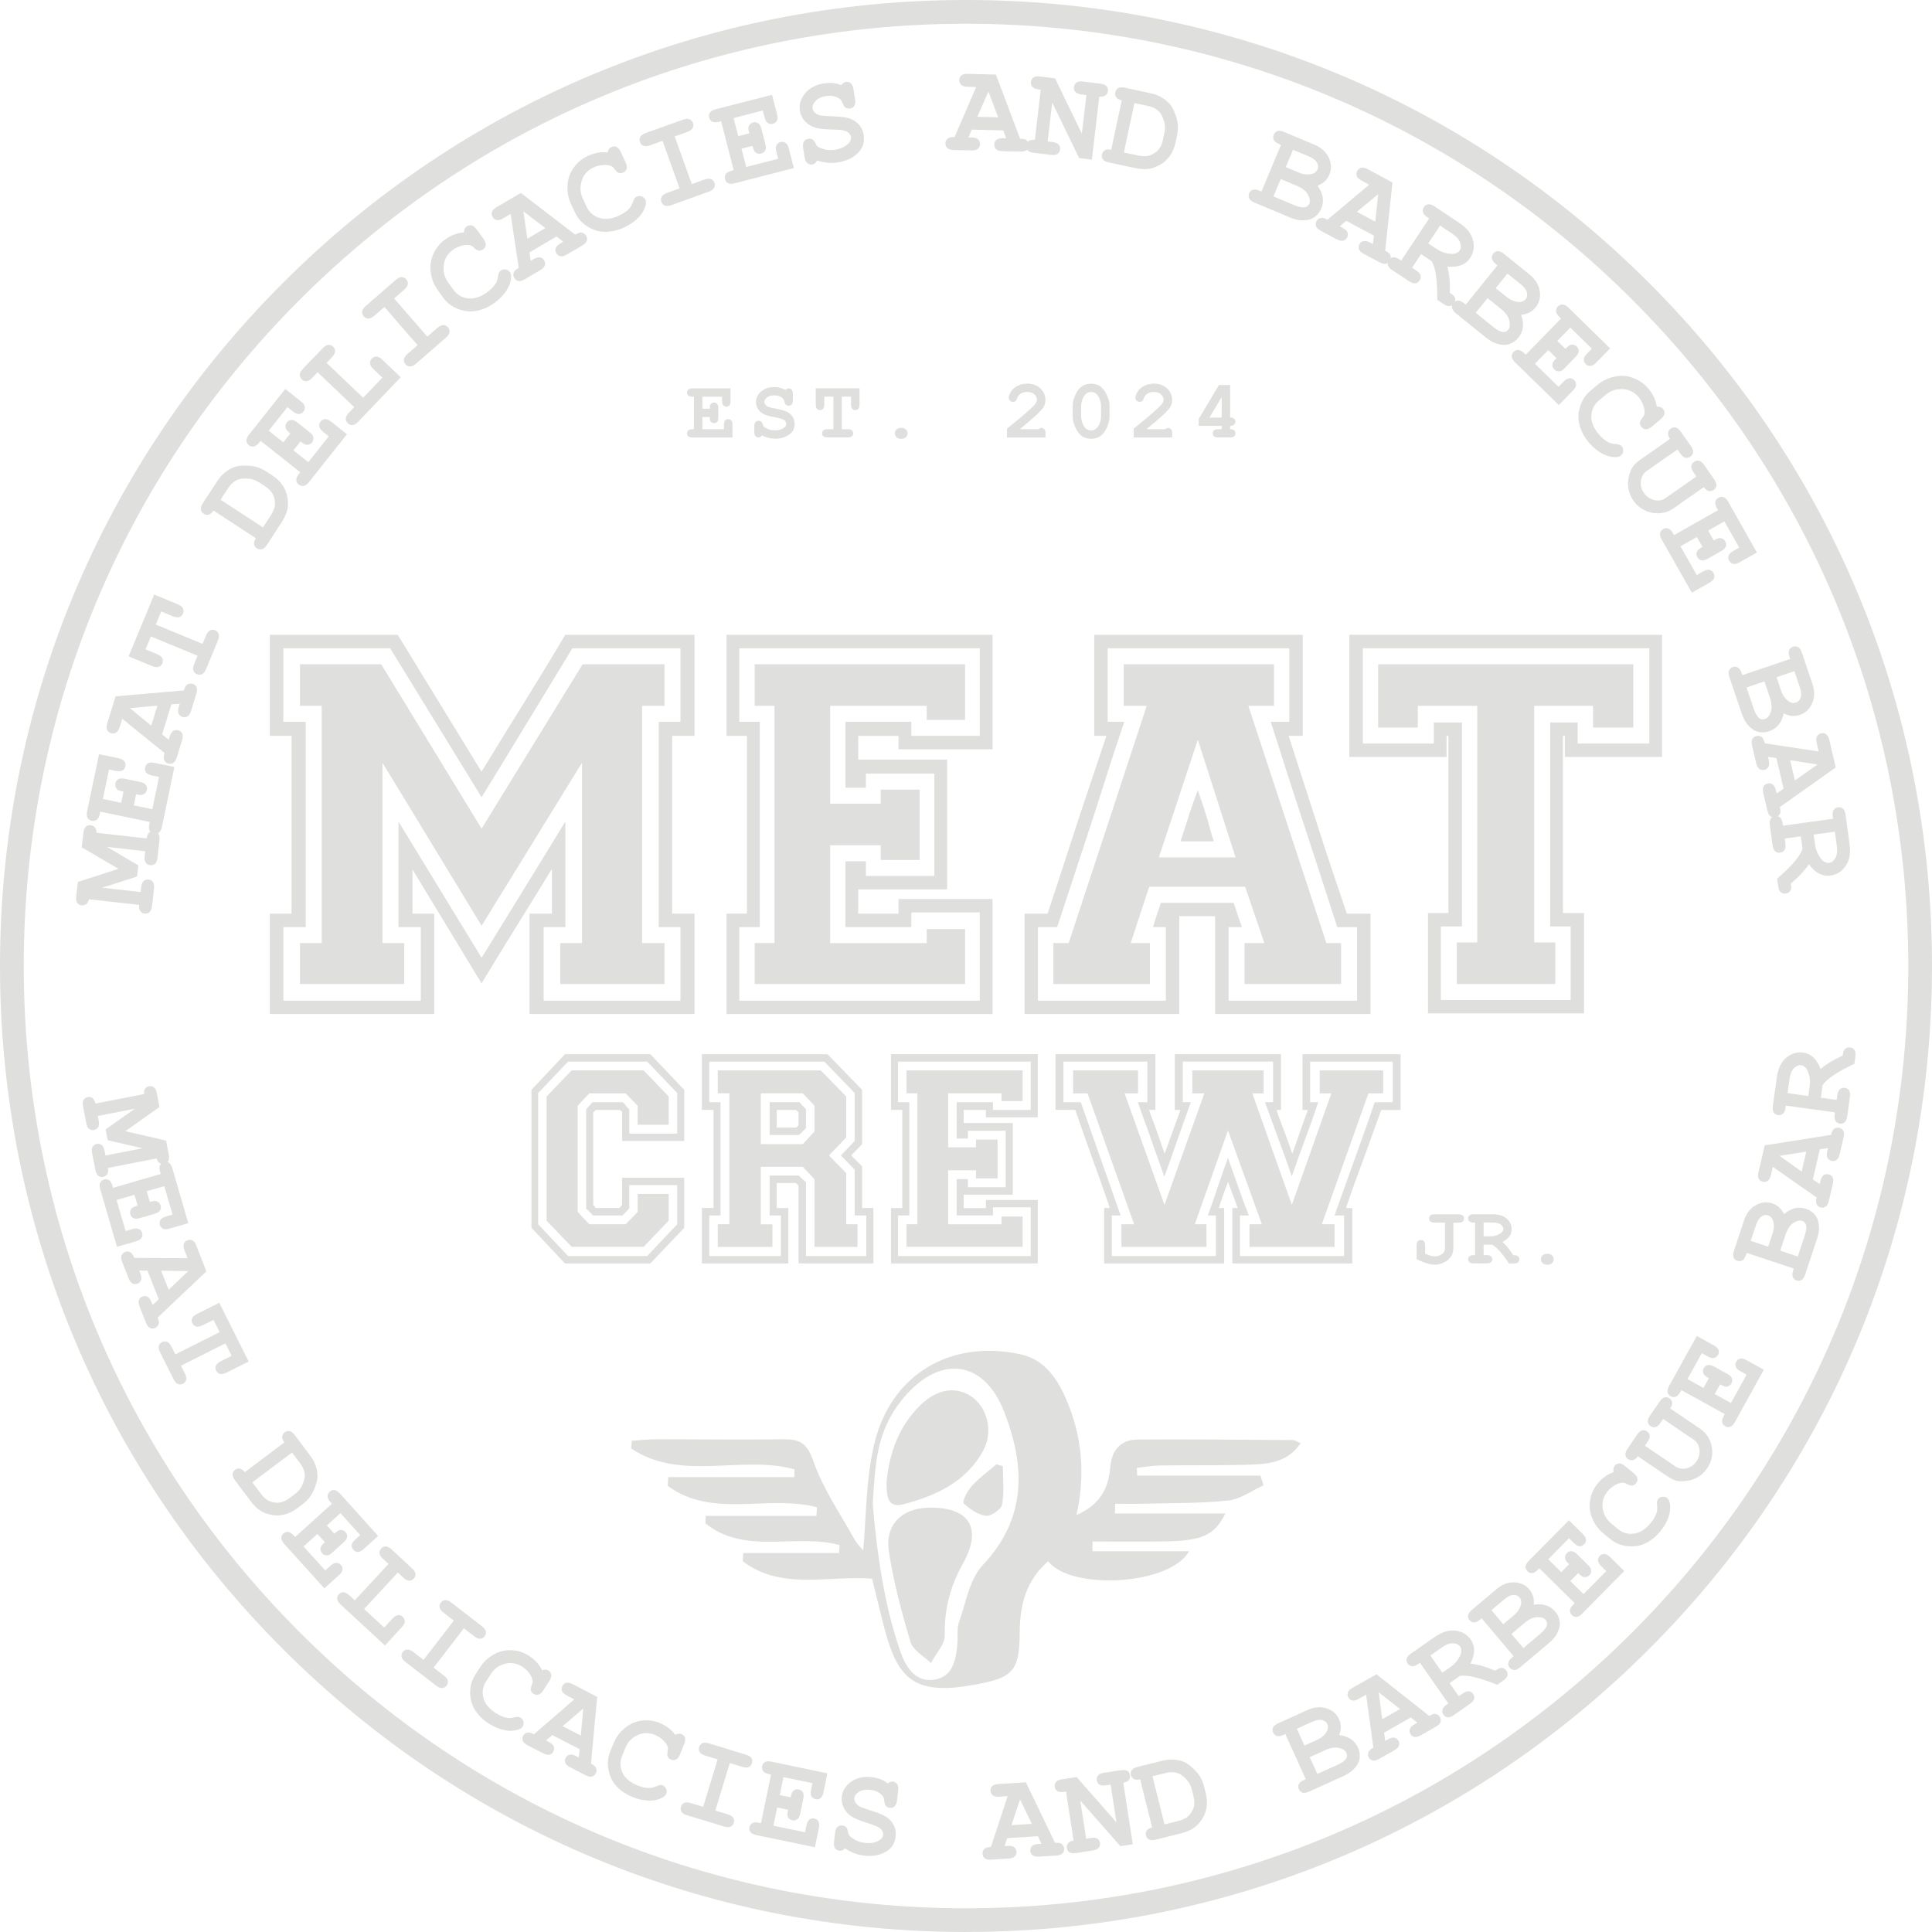 <?xml version="1.0" encoding="UTF-8"?> <svg xmlns="http://www.w3.org/2000/svg" id="Layer_2" viewBox="0 0 488.05 488.05"><defs><style> .cls-1 { fill: #dfdfde; } </style></defs><g id="_Слой_1" data-name="Слой_1"><g><g><path class="cls-1" d="M177.43,105.33v3.09h5.45v-1.14c0-.51.1-.87.3-1.08.2-.21.46-.32.78-.32s.57.11.77.32c.2.22.3.58.3,1.08v3.24h-10.05c-.51,0-.88-.1-1.1-.29-.22-.2-.33-.45-.33-.76s.11-.56.33-.75c.22-.2.59-.29,1.09-.29h.33v-8.22h-.33c-.51,0-.88-.1-1.1-.29-.22-.19-.33-.45-.33-.76s.11-.57.33-.76c.22-.2.58-.29,1.1-.29h9.58v3.21c0,.5-.1.86-.29,1.07-.19.22-.45.32-.77.32s-.58-.11-.78-.32c-.2-.21-.3-.57-.3-1.08v-1.1h-4.98v3.04h1.87c0-.55.05-.9.16-1.06.22-.33.52-.5.92-.5.31,0,.57.11.77.32.2.22.3.58.3,1.08v2.42c0,.46-.06.77-.17.92-.22.32-.52.48-.9.48-.4,0-.7-.17-.92-.5-.1-.16-.16-.51-.16-1.07h-1.87Z"></path><path class="cls-1" d="M192.51,109.99c-.19.22-.34.36-.45.42-.12.06-.26.09-.42.09-.33,0-.59-.11-.79-.32-.2-.21-.3-.57-.3-1.07v-1.42c0-.51.1-.87.3-1.08.2-.21.46-.32.79-.32.25,0,.46.06.63.19s.3.35.39.65c.09.3.18.51.28.62.2.21.56.43,1.07.65s1.08.33,1.69.33c.95,0,1.73-.22,2.34-.66.39-.27.58-.59.58-.98,0-.26-.09-.5-.28-.73s-.49-.42-.92-.57c-.28-.1-.9-.24-1.86-.42-1.17-.21-2.05-.47-2.65-.77-.6-.3-1.07-.72-1.42-1.27-.35-.55-.52-1.14-.52-1.77,0-1,.43-1.88,1.28-2.64.85-.76,1.96-1.13,3.33-1.13.55,0,1.06.06,1.53.18.47.12.89.3,1.28.55.28-.27.56-.4.83-.4.31,0,.57.11.77.32.2.22.3.57.3,1.07v1.58c0,.51-.1.87-.3,1.08-.2.22-.45.32-.77.32-.26,0-.49-.08-.69-.24-.15-.12-.27-.35-.34-.7-.08-.35-.17-.6-.29-.75-.2-.26-.5-.48-.91-.66s-.87-.27-1.4-.27c-.77,0-1.38.18-1.83.53-.45.35-.67.72-.67,1.1,0,.26.09.51.28.75.18.24.45.43.81.57.24.1.9.25,1.99.46s1.93.44,2.52.7,1.07.65,1.46,1.19.58,1.18.58,1.93c0,1.04-.37,1.87-1.12,2.49-.99.82-2.24,1.23-3.77,1.23-.59,0-1.17-.07-1.72-.21-.56-.14-1.1-.35-1.63-.63Z"></path><path class="cls-1" d="M212.66,100.2v8.22h1.44c.51,0,.88.1,1.1.29.22.19.33.45.33.76s-.11.56-.33.75c-.22.19-.58.29-1.1.29h-5c-.51,0-.88-.1-1.1-.29-.22-.2-.33-.45-.33-.76s.11-.56.33-.75c.22-.2.58-.29,1.1-.29h1.43v-8.22h-2.31v1.99c0,.51-.1.87-.3,1.08-.2.22-.46.32-.78.32s-.57-.11-.77-.32c-.2-.21-.3-.58-.3-1.08v-4.1h11.06v4.1c0,.51-.1.87-.3,1.08-.2.22-.46.32-.78.32s-.57-.11-.77-.32c-.2-.21-.3-.58-.3-1.08v-1.99h-2.34Z"></path><path class="cls-1" d="M229.26,109.47c0,.4-.14.73-.43.99-.28.27-.68.4-1.18.4s-.89-.13-1.18-.4c-.28-.27-.43-.6-.43-.99s.14-.73.43-.99c.29-.27.68-.4,1.18-.4s.89.13,1.18.4c.29.27.43.6.43.99Z"></path><path class="cls-1" d="M257.63,108.42h4.68c.26-.21.5-.31.73-.31.33,0,.58.11.78.32s.29.57.29,1.09v1h-9.73v-2.23c3.85-3.12,6.17-5.13,6.97-6.03.4-.46.6-.89.6-1.3,0-.51-.23-.97-.68-1.36s-1.06-.59-1.82-.59-1.4.22-1.91.66c-.26.23-.48.58-.63,1.04-.1.29-.23.49-.4.62s-.38.18-.63.18c-.29,0-.54-.1-.75-.31s-.32-.44-.32-.72c0-.41.19-.92.58-1.54.39-.62.95-1.11,1.69-1.48s1.54-.55,2.41-.55c1.35,0,2.45.4,3.31,1.2.86.8,1.29,1.78,1.29,2.92,0,.58-.12,1.12-.37,1.61-.25.5-.84,1.18-1.78,2.06-.74.69-2.17,1.93-4.3,3.71Z"></path><path class="cls-1" d="M280.28,102.72v2.31c0,1.37-.4,2.68-1.2,3.93-.8,1.25-1.95,1.88-3.44,1.88-.86,0-1.59-.19-2.18-.56-.59-.37-1.16-1.06-1.69-2.06-.53-1-.8-2.06-.8-3.18v-2.31c0-1.36.4-2.67,1.2-3.92.8-1.25,1.94-1.88,3.44-1.88.85,0,1.58.18,2.17.55s1.16,1.05,1.7,2.06.81,2.07.81,3.19ZM278.14,102.72c0-1.14-.32-2.14-.97-2.99-.37-.47-.88-.71-1.55-.71s-1.17.26-1.58.78c-.62.79-.93,1.76-.93,2.92v2.31c0,1.15.33,2.15.98,2.99.36.47.88.71,1.55.71.64,0,1.16-.26,1.57-.78.62-.79.93-1.76.93-2.92v-2.31Z"></path><path class="cls-1" d="M289.63,108.42h4.68c.26-.21.5-.31.73-.31.33,0,.58.11.78.32s.29.57.29,1.09v1h-9.73v-2.23c3.85-3.12,6.17-5.13,6.97-6.03.4-.46.6-.89.6-1.3,0-.51-.23-.97-.68-1.36s-1.06-.59-1.82-.59-1.4.22-1.91.66c-.26.23-.48.58-.63,1.04-.1.29-.23.49-.4.62s-.38.18-.63.18c-.29,0-.54-.1-.75-.31s-.32-.44-.32-.72c0-.41.19-.92.58-1.54.39-.62.95-1.11,1.69-1.48s1.54-.55,2.41-.55c1.35,0,2.45.4,3.31,1.2.86.8,1.29,1.78,1.29,2.92,0,.58-.12,1.12-.37,1.61-.25.5-.84,1.18-1.78,2.06-.74.69-2.17,1.93-4.3,3.71Z"></path><path class="cls-1" d="M310.75,97.25v8.22c.45,0,.78.1,1,.29.22.2.32.45.32.75s-.11.56-.33.76-.55.3-.99.3v.84c.45,0,.78.1,1,.3.22.2.32.45.32.76s-.11.56-.33.75c-.22.19-.58.29-1.1.29h-2.86c-.51,0-.88-.1-1.1-.29-.22-.2-.33-.45-.33-.76s.11-.56.33-.75c.22-.2.58-.29,1.1-.29h.83v-.84h-5.8v-1.75l5.11-8.57h2.82ZM308.62,105.48v-5.17l-3.09,5.17h3.09Z"></path></g><g><path class="cls-1" d="M367.13,308.84v6.36c0,.8-.14,1.44-.41,1.91-.42.73-1.02,1.31-1.81,1.73s-1.62.64-2.48.64c-1.12,0-2.64-.46-4.57-1.39v-3.46c0-.51.1-.87.3-1.08.2-.22.46-.32.78-.32s.57.11.77.32c.2.21.3.58.3,1.08v2.06c.98.46,1.82.69,2.51.69.37,0,.75-.08,1.15-.25.4-.17.69-.37.9-.6s.33-.46.4-.69c.04-.12.05-.42.05-.88v-6.11h-2.59c-.51,0-.88-.1-1.1-.29-.22-.19-.33-.45-.33-.76s.11-.57.33-.76c.22-.2.58-.29,1.1-.29h5.98c.51,0,.88.11,1.1.3s.33.44.33.76-.11.57-.33.76c-.22.2-.58.29-1.1.29h-1.25Z"></path><path class="cls-1" d="M374.78,314.41v2.65h.77c.51,0,.88.1,1.1.29.22.19.33.45.33.76s-.11.56-.33.75c-.22.19-.58.29-1.1.29h-3.24c-.51,0-.88-.1-1.1-.29-.22-.2-.33-.45-.33-.76s.11-.56.33-.75c.22-.2.59-.29,1.09-.29h.33v-8.22h-.33c-.51,0-.88-.1-1.1-.29-.22-.19-.33-.45-.33-.76s.11-.57.33-.76c.22-.2.58-.29,1.1-.29h4.83c1.51,0,2.67.38,3.5,1.11.83.74,1.24,1.63,1.24,2.68,0,.66-.19,1.25-.58,1.79-.39.54-.98,1.01-1.76,1.43.45.39.93.89,1.45,1.5.32.39.75,1,1.29,1.83.54,0,.9.05,1.07.16.31.21.47.51.47.89,0,.31-.11.56-.32.75-.21.19-.58.29-1.09.29h-1.22c-1.73-2.63-3.16-4.21-4.3-4.75h-2.11ZM374.78,312.31h1.67c.62,0,1.17-.09,1.66-.28.65-.25,1.09-.51,1.32-.78s.34-.54.34-.81c0-.4-.22-.76-.65-1.1-.43-.34-1.06-.51-1.89-.51h-2.45v3.48Z"></path><path class="cls-1" d="M392.48,318.11c0,.4-.14.73-.43.99-.28.27-.68.4-1.18.4s-.89-.13-1.18-.4c-.28-.27-.43-.6-.43-.99s.14-.73.43-1c.29-.27.68-.4,1.18-.4s.89.13,1.18.4c.29.27.43.6.43,1Z"></path></g><path class="cls-1" d="M244.03,488.05c-65.18,0-126.46-25.38-172.55-71.47C25.38,370.49,0,309.21,0,244.03S25.38,117.56,71.47,71.47C117.56,25.38,178.84,0,244.03,0s126.46,25.38,172.55,71.47c46.09,46.09,71.47,107.37,71.47,172.55s-25.38,126.46-71.47,172.55c-46.09,46.09-107.37,71.47-172.55,71.47ZM244.03,6c-63.58,0-123.35,24.76-168.31,69.72S6,180.45,6,244.03s24.76,123.35,69.72,168.31c44.96,44.96,104.73,69.72,168.31,69.72s123.35-24.76,168.31-69.72c44.96-44.96,69.72-104.73,69.72-168.31s-24.76-123.35-69.72-168.31C367.38,30.76,307.6,6,244.03,6Z"></path><g><path class="cls-1" d="M281.67,382.32h27.87c-2.89,5.74-5.96,6.96-16.21,7.08-5.77.07-11.55.01-17.33.01-.01.82-.03,1.64-.04,2.46h24.42c-4.98,8.73-30.04,9.87-35.59,2.52-5.6,4.8-7.19,11.11-7.2,18.06-.02,10.02-1.96,11.44-11.74,13.19-15.92,2.85-19.52-2.16-23.02-16.62-.86-3.55-1.75-7.08-2.53-10.22-11.13-.89-22.78,3.04-32.66-4.39.03-.7.06-1.39.09-2.09h24.22c.05-.67.1-1.33.15-2-11.03-3.07-23.94,2.62-33.9-5.51.02-.62.04-1.25.05-1.87h27.99c.05-.72.09-1.44.14-2.17-12.26-3.32-26.43,2.97-37.69-5.43.04-.73.07-1.47.11-2.2h31.86l.03-1.97c-13.41-3.71-28.69,3.2-41.25-5.27.05-.65.11-1.29.16-1.94,1.99-.13,3.98-.38,5.96-.38,10.78-.01,21.56.16,32.33,0,4.24-.07,6.03,1.08,7.59,5.57,2.42,6.93,6.75,13.21,10.37,19.7.8,1.42,2.06,2.59,2.2,2.77.77-8.14.66-17.63,2.74-26.61,4.13-17.77,19.21-26.72,36.97-22.9,6,1.29,9.22,5.96,11.52,11.25,4,9.22,5,18.82,2.65,29.37,5.95-2.62,8.1-6.74,8.53-12.04.34-4.25,2.54-7,6.88-7.04,13.08-.1,26.17.05,39.25.14.5,0,1,.39,1.96.78-3.03,4.53-7.56,5.23-12.05,5.39-7.88.28-15.78.13-23.67.24-1.89.03-3.77.4-5.65.62.03.64.06,1.29.09,1.93h31.14c.26.82.51,1.64.77,2.46-2.95,1.33-5.81,3.5-8.86,3.83-7.05.75-14.19.63-21.3.82-2.43.07-4.87.01-7.3.01-.03.81-.06,1.63-.09,2.44ZM220.47,379.76c.07.81.1,1.09.09,1.33,1.15,12.71,2.95,24.68,6.83,35.95,1.32,3.85,3.69,7.92,8.46,7.3,4.88-.63,5.67-5.12,6.02-9.31.14-1.72-.19-3.59.36-5.15,1.77-4.97,2.67-10.93,6.04-14.51,11.17-11.89,10.71-25,5.44-38.63-5.2-13.46-16.52-14.59-25.73-3.29-6.65,8.15-6.86,16.33-7.5,26.31Z"></path><path class="cls-1" d="M234.61,380.85c10.24-.18,13.67,5.15,8.65,14.11-3.2,5.72-4.74,11.52-4.6,18.1.05,2.33-2.26,4.7-3.49,7.06-1.77-1.75-4.52-3.21-5.15-5.31-2.26-7.5-4.28-15.15-5.48-22.88-1.04-6.76,3.28-10.95,10.06-11.07Z"></path><path class="cls-1" d="M223.95,374.44c.71-7.53,3.16-14.25,8.64-19.57,4.21-4.09,9.04-4.74,12.95-1.98,3.86,2.73,5.41,8.69,2.89,13.43-4.28,8.05-12.05,11.54-20.28,13.69-4.24,1.11-4.17-2.69-4.19-5.57Z"></path><path class="cls-1" d="M253.34,370.38c0,3.24.39,6.55-.2,9.68-.23,1.23-2.78,3.01-4.06,2.85-2.05-.27-4.15-1.7-5.69-3.2-.38-.37,1.01-3.15,2.11-4.34,1.85-2.03,4.12-3.68,6.21-5.48.54.17,1.08.33,1.63.5Z"></path></g><g><path class="cls-1" d="M25.85,224.25l9.67,1.09.13-1.17c.09-.78.3-1.32.64-1.62.34-.3.75-.42,1.24-.37.47.05.84.26,1.11.63.26.37.35.94.26,1.72l-.48,4.26c-.09.78-.3,1.32-.64,1.62-.34.3-.75.42-1.24.37-.47-.05-.84-.26-1.11-.62-.26-.36-.36-.88-.28-1.57l-12.69-1.43c-.12.56-.34.97-.67,1.23-.33.26-.71.36-1.16.31-.49-.05-.86-.27-1.12-.63s-.35-.94-.26-1.72l.42-3.56,10.26-3.31-9.29-5.44.42-3.59c.09-.78.3-1.32.63-1.62.33-.3.74-.42,1.23-.37.44.05.8.24,1.06.57.26.33.39.78.38,1.34l12.69,1.43c.08-.69.29-1.17.63-1.47s.75-.41,1.23-.36.84.26,1.11.63c.26.37.35.94.26,1.72l-.48,4.27c-.09.77-.3,1.3-.64,1.6-.34.3-.75.42-1.24.37-.47-.05-.84-.26-1.11-.63-.26-.37-.35-.93-.26-1.71l.13-1.19-9.67-1.09,7.94,4.66-.32,2.82-8.78,2.82Z"></path><path class="cls-1" d="M33.79,203.44l4.69.98,1.7-8.15-1.73-.36c-.77-.16-1.29-.42-1.55-.79s-.35-.79-.25-1.26c.1-.47.34-.82.73-1.04.39-.23.97-.26,1.74-.1l4.93,1.03-3.13,15.05c-.16.77-.42,1.29-.79,1.55-.37.27-.79.35-1.26.25-.47-.1-.81-.34-1.04-.74-.23-.39-.26-.97-.1-1.73l.1-.5-12.5-2.6-.1.5c-.16.77-.42,1.29-.79,1.55s-.79.35-1.26.25-.83-.34-1.06-.73c-.23-.39-.26-.97-.1-1.74l3-14.34,4.86,1.01c.76.16,1.27.42,1.54.78s.35.78.25,1.26-.34.83-.73,1.06c-.38.23-.96.26-1.73.1l-1.67-.35-1.55,7.45,4.62.96.58-2.81c-.83-.17-1.35-.36-1.56-.57-.44-.43-.6-.94-.48-1.53.1-.47.34-.82.73-1.04.39-.23.97-.26,1.74-.1l3.68.77c.7.15,1.15.33,1.35.54.42.43.57.93.45,1.49-.12.59-.47,1-1.05,1.21-.27.11-.83.07-1.67-.1l-.58,2.81Z"></path><path class="cls-1" d="M43.28,177.94l-2.33,7.58,1.67,1.35.23-.76c.23-.75.54-1.24.93-1.47s.81-.27,1.28-.13c.46.14.78.42.97.82.19.41.17.99-.06,1.74l-1.29,4.2c-.23.75-.54,1.24-.93,1.47s-.81.27-1.28.13c-.47-.14-.8-.43-.99-.85-.19-.43-.16-1.02.1-1.79l-10.7-8.66-.63,2.04c-.23.75-.54,1.24-.93,1.47s-.81.27-1.28.13c-.47-.14-.8-.42-.99-.83-.19-.41-.17-.99.06-1.74l2.09-6.74,17.24-1.49c.23-.73.46-1.19.69-1.37.48-.36.99-.46,1.54-.29.46.14.78.41.97.82s.17.98-.06,1.73l-1.29,4.2c-.23.75-.54,1.24-.93,1.47-.39.23-.82.27-1.28.13-.46-.14-.78-.42-.97-.82-.19-.41-.17-.99.06-1.74l.23-.76-2.13.16ZM39.76,178.27l-6.95.61,5.4,4.43,1.55-5.04Z"></path><path class="cls-1" d="M39.36,157.77l11.8,4.88.84-2.03c.3-.73.65-1.19,1.06-1.38s.84-.2,1.29-.01c.44.18.74.49.89.91.15.42.08,1-.22,1.73l-2.92,7.06c-.3.73-.65,1.19-1.06,1.38-.41.19-.84.2-1.29,0-.44-.18-.74-.49-.89-.91-.15-.42-.08-1,.22-1.73l.83-2.02-11.8-4.88-1.35,3.27,2.86,1.18c.73.3,1.19.65,1.38,1.06s.2.84.01,1.29c-.18.44-.49.74-.91.89-.42.15-1,.08-1.73-.22l-5.89-2.43,6.48-15.62,5.87,2.43c.73.3,1.19.65,1.38,1.06.19.41.2.84.01,1.29-.18.44-.49.74-.91.89-.42.15-1,.08-1.73-.22l-2.85-1.18-1.37,3.31Z"></path><path class="cls-1" d="M64.64,135.96l-10.7-6.98c-.39.57-.8.91-1.23,1.02-.43.11-.85.04-1.25-.23-.41-.27-.65-.62-.72-1.07-.07-.45.11-1,.54-1.66l3.75-5.71c.58-.89,1.31-1.65,2.2-2.29s1.75-1.04,2.59-1.23c.64-.14,1.43-.21,2.37-.19.94.01,1.81.13,2.61.34.8.22,1.67.63,2.62,1.25l1.31.85c1.16.75,2.05,1.62,2.69,2.59.64.97,1.03,1.96,1.18,2.97.15,1,.18,1.87.08,2.61-.16,1.16-.71,2.45-1.63,3.86l-3.58,5.5c-.43.66-.86,1.04-1.3,1.16-.44.11-.86.04-1.27-.23-.4-.26-.64-.62-.71-1.06-.08-.45.08-.95.46-1.52ZM66.42,133.23l1.9-2.91c.71-1.08,1.09-2,1.13-2.76.06-.99-.11-1.87-.5-2.65s-1.09-1.49-2.1-2.15l-1.29-.84c-.86-.56-1.73-.89-2.59-.99-1.35-.15-2.42-.02-3.22.38s-1.51,1.08-2.15,2.05l-1.88,2.88,10.7,6.98Z"></path><path class="cls-1" d="M74.12,113.77l3.76,2.98,5.17-6.53-1.38-1.1c-.62-.49-.96-.96-1.03-1.4-.07-.45.04-.86.34-1.24.3-.38.67-.58,1.12-.61.45-.03.98.2,1.6.69l3.94,3.13-9.55,12.04c-.49.62-.96.96-1.4,1.03-.45.07-.86-.04-1.24-.34-.38-.3-.58-.67-.6-1.13-.03-.45.2-.98.68-1.59l.32-.4-10.01-7.94-.32.4c-.49.62-.95.96-1.4,1.04-.44.07-.86-.04-1.24-.34-.38-.3-.59-.68-.62-1.13s.2-.98.69-1.6l9.12-11.47,3.89,3.09c.61.48.95.94,1.03,1.38.08.44-.04.85-.34,1.24-.3.38-.68.59-1.12.62-.45.03-.98-.2-1.59-.68l-1.33-1.06-4.73,5.96,3.69,2.93,1.78-2.25c-.67-.53-1.04-.93-1.14-1.21-.2-.58-.12-1.11.26-1.58.3-.38.67-.58,1.12-.61s.98.2,1.6.69l2.95,2.34c.56.44.88.8.96,1.09.18.58.09,1.09-.26,1.54-.38.47-.87.68-1.48.61-.29-.03-.77-.31-1.45-.84l-1.78,2.25Z"></path><path class="cls-1" d="M82.5,91.67l9.24,8.82,4.86-5.09-2.23-2.13c-.57-.54-.87-1.04-.9-1.49-.03-.45.12-.85.46-1.2.33-.35.72-.51,1.17-.5.45.01.96.29,1.53.83l4.59,4.39-10.68,11.18c-.54.57-1.04.87-1.49.9-.45.03-.85-.12-1.21-.46-.34-.33-.51-.72-.5-1.17.01-.45.29-.96.83-1.53l1.31-1.37-9.24-8.82-1.31,1.37c-.54.57-1.04.87-1.49.9-.45.03-.85-.12-1.2-.46-.35-.34-.52-.73-.51-1.18.01-.45.29-.96.83-1.53l4.9-5.1c.54-.57,1.04-.87,1.48-.91.45-.04.85.11,1.2.45.35.34.52.73.51,1.18-.01.45-.29.96-.83,1.53l-1.32,1.38Z"></path><path class="cls-1" d="M99.57,75.4l8.38,9.64,2.49-2.16c.59-.52,1.11-.77,1.57-.76s.84.2,1.16.57c.31.36.44.76.39,1.21-.05.45-.38.93-.97,1.45l-7.44,6.47c-.59.52-1.11.77-1.57.76-.45,0-.84-.2-1.16-.57-.31-.36-.44-.76-.39-1.21.05-.45.38-.93.97-1.45l2.49-2.16-8.38-9.64-2.49,2.16c-.59.52-1.11.77-1.57.76s-.84-.2-1.16-.57c-.32-.37-.45-.78-.4-1.22.05-.45.38-.93.97-1.45l7.45-6.46c.59-.52,1.11-.77,1.56-.77.45,0,.83.19,1.15.56.32.37.45.78.4,1.22-.05.45-.38.93-.97,1.45l-2.49,2.16Z"></path><path class="cls-1" d="M117.2,58.72c0-.34.06-.64.17-.89.11-.25.28-.46.51-.62.39-.28.8-.37,1.24-.28.44.09.89.46,1.35,1.09l1.62,2.25c.46.64.66,1.18.61,1.63s-.27.81-.66,1.09c-.35.25-.71.36-1.07.32-.36-.04-.78-.3-1.28-.77-.32-.32-.64-.51-.97-.58-.63-.13-1.35-.09-2.15.13-.8.22-1.52.56-2.16,1.02-.79.57-1.4,1.27-1.81,2.09-.42.82-.6,1.8-.55,2.95s.46,2.25,1.23,3.31l1.24,1.72c.92,1.28,2.15,2.01,3.69,2.19,1.54.19,3.13-.31,4.78-1.5.98-.71,1.72-1.44,2.21-2.2.28-.44.49-1.05.61-1.83.08-.47.16-.81.26-1,.1-.19.24-.36.44-.5.35-.25.76-.34,1.22-.27.46.08.82.29,1.08.66.26.36.36.88.29,1.55-.09.98-.43,1.94-1.01,2.88-.78,1.27-1.84,2.38-3.18,3.35-1.57,1.13-3.21,1.82-4.94,2.08-1.39.21-2.84.02-4.36-.58-1.52-.6-2.75-1.56-3.7-2.88l-1.29-1.8c-.99-1.38-1.6-2.9-1.81-4.55s.01-3.22.68-4.68c.67-1.47,1.65-2.66,2.92-3.58.77-.55,1.55-.98,2.34-1.28s1.61-.48,2.45-.54Z"></path><path class="cls-1" d="M140.59,59.74l-6.84,4.02.32,2.12.69-.4c.68-.4,1.24-.55,1.68-.46.44.09.79.35,1.03.77.24.41.29.83.16,1.26-.13.43-.54.84-1.22,1.24l-3.79,2.23c-.68.4-1.24.55-1.68.46-.44-.09-.79-.35-1.03-.77-.25-.42-.3-.85-.15-1.3.15-.44.57-.86,1.28-1.25l-2.05-13.61-1.84,1.08c-.68.4-1.24.55-1.68.46-.44-.09-.79-.35-1.03-.77-.25-.42-.3-.85-.17-1.28.13-.43.54-.84,1.22-1.24l6.09-3.56,13.73,10.54c.66-.39,1.14-.57,1.43-.55.6.05,1.04.33,1.33.82.24.41.3.83.17,1.26-.13.43-.54.84-1.21,1.24l-3.79,2.23c-.68.4-1.24.55-1.68.46-.44-.09-.79-.35-1.03-.77-.24-.41-.3-.83-.16-1.26.13-.43.54-.84,1.22-1.24l.69-.4-1.68-1.32ZM137.76,57.62l-5.54-4.24,1,6.91,4.54-2.67Z"></path><path class="cls-1" d="M153.49,38.5c.07-.34.18-.62.33-.84.16-.23.36-.4.61-.52.43-.2.86-.22,1.27-.05s.79.61,1.12,1.32l1.18,2.51c.33.71.43,1.28.3,1.71-.13.43-.41.75-.85.95-.39.18-.76.22-1.11.11s-.71-.44-1.11-.99c-.26-.37-.54-.62-.84-.75-.6-.25-1.31-.34-2.14-.26-.83.07-1.6.27-2.31.61-.88.41-1.61.99-2.17,1.72-.56.73-.92,1.66-1.08,2.79-.16,1.13.04,2.29.6,3.49l.9,1.92c.67,1.42,1.74,2.37,3.22,2.83,1.48.47,3.14.27,4.97-.59,1.1-.51,1.95-1.1,2.57-1.75.36-.38.67-.94.93-1.69.16-.45.31-.76.44-.94.13-.17.31-.31.53-.41.39-.18.81-.2,1.25-.04.44.16.75.44.94.84.19.4.19.93,0,1.58-.27.95-.78,1.83-1.52,2.65-1,1.1-2.25,2-3.75,2.71-1.75.82-3.5,1.2-5.24,1.14-1.4-.04-2.8-.5-4.18-1.37-1.38-.87-2.42-2.04-3.11-3.51l-.94-2c-.72-1.54-1.04-3.14-.94-4.81s.6-3.16,1.54-4.47c.93-1.32,2.11-2.31,3.53-2.97.86-.4,1.7-.68,2.54-.83.84-.15,1.67-.18,2.51-.08Z"></path><path class="cls-1" d="M170.44,34.48l4.32,12.02,3.1-1.12c.74-.27,1.32-.31,1.74-.14.42.17.71.49.87.95.16.45.14.87-.08,1.27-.21.4-.69.73-1.43,1l-9.28,3.33c-.74.27-1.32.31-1.74.14-.42-.17-.71-.49-.87-.95-.16-.45-.14-.87.08-1.27.21-.4.69-.73,1.43-1l3.1-1.12-4.32-12.02-3.1,1.12c-.74.27-1.32.31-1.73.14-.42-.17-.71-.49-.87-.95-.17-.46-.14-.89.07-1.29.21-.4.69-.73,1.43-1l9.28-3.32c.74-.27,1.32-.32,1.73-.15.42.17.71.48.87.94.17.46.14.89-.07,1.29-.21.4-.69.73-1.43,1l-3.1,1.12Z"></path><path class="cls-1" d="M187.31,37.54l1.19,4.64,8.07-2.07-.44-1.71c-.2-.76-.19-1.34.02-1.74.21-.4.55-.66,1.02-.78.46-.12.88-.05,1.26.19.38.25.66.75.86,1.51l1.25,4.87-14.88,3.83c-.76.2-1.34.19-1.74-.02-.4-.21-.66-.55-.78-1.02-.12-.46-.05-.88.2-1.26.25-.38.76-.66,1.51-.86l.49-.13-3.18-12.37-.49.13c-.76.2-1.34.19-1.74-.02s-.66-.55-.78-1.02c-.12-.47-.06-.9.19-1.27.25-.38.75-.66,1.51-.86l14.19-3.63,1.24,4.81c.19.75.19,1.33-.02,1.72-.21.4-.54.66-1.02.78-.47.12-.9.06-1.27-.18-.38-.24-.66-.75-.86-1.51l-.42-1.65-7.37,1.9,1.17,4.57,2.78-.71c-.21-.82-.27-1.37-.18-1.65.19-.59.58-.95,1.16-1.1.46-.12.88-.05,1.26.19.38.25.66.75.86,1.51l.94,3.64c.18.69.21,1.17.11,1.45-.21.57-.58.92-1.14,1.07-.59.15-1.1.02-1.55-.41-.21-.2-.43-.71-.64-1.54l-2.78.71Z"></path><path class="cls-1" d="M206.42,40.55c-.23.38-.42.63-.58.75s-.36.2-.61.24c-.49.08-.92-.02-1.27-.31-.35-.28-.59-.81-.71-1.57l-.35-2.17c-.12-.78-.06-1.35.18-1.73s.62-.61,1.11-.69c.38-.06.71-.01,1,.15s.54.46.75.9c.21.44.4.74.58.88.36.28.95.52,1.78.73.83.21,1.71.24,2.63.1,1.44-.23,2.56-.75,3.38-1.57.52-.5.73-1.05.64-1.65-.06-.4-.26-.75-.6-1.06-.34-.31-.85-.52-1.52-.65-.45-.09-1.42-.16-2.92-.19-1.81-.04-3.21-.22-4.18-.54s-1.79-.85-2.45-1.61c-.66-.75-1.07-1.62-1.22-2.59-.25-1.54.18-2.99,1.29-4.36,1.1-1.36,2.69-2.21,4.75-2.54.83-.13,1.61-.16,2.35-.09.74.07,1.42.25,2.06.53.35-.48.74-.75,1.16-.81.47-.08.88.03,1.23.31s.59.81.71,1.57l.39,2.42c.12.78.06,1.35-.18,1.73s-.6.6-1.08.68c-.4.06-.76,0-1.1-.2-.26-.14-.49-.47-.69-.99-.2-.52-.41-.88-.62-1.08-.37-.35-.88-.61-1.53-.79-.65-.17-1.38-.2-2.17-.07-1.16.19-2.04.6-2.63,1.25s-.84,1.27-.74,1.85c.06.4.26.76.6,1.09.34.33.79.55,1.36.68.38.09,1.42.17,3.12.23,1.7.06,3.03.22,3.98.46s1.78.74,2.5,1.47,1.17,1.67,1.35,2.82c.25,1.59-.1,2.96-1.07,4.09-1.29,1.5-3.08,2.43-5.39,2.8-.89.14-1.78.17-2.65.09-.88-.08-1.75-.27-2.62-.57Z"></path><path class="cls-1" d="M253.42,32.94l-7.93-.2-.85,1.97.8.02c.79.02,1.34.19,1.67.5.33.31.48.71.47,1.2-.01.48-.19.86-.53,1.16s-.91.43-1.69.41l-4.39-.11c-.79-.02-1.34-.18-1.67-.5-.33-.31-.48-.71-.47-1.2.01-.49.2-.88.56-1.18s.94-.43,1.75-.39l5.45-12.64-2.13-.05c-.79-.02-1.34-.19-1.67-.5-.33-.31-.48-.71-.47-1.2.01-.49.19-.88.53-1.17.34-.29.91-.43,1.69-.41l7.05.19,6.09,16.2c.76.02,1.27.12,1.51.29.48.36.71.83.7,1.4-.01.48-.19.86-.52,1.16-.34.29-.9.43-1.68.41l-4.39-.11c-.79-.02-1.34-.19-1.67-.5-.33-.31-.48-.71-.47-1.2.01-.48.19-.86.53-1.16.34-.29.91-.43,1.69-.41l.8.02-.73-2.01ZM252.15,29.64l-2.46-6.53-2.81,6.4,5.27.13Z"></path><path class="cls-1" d="M265.8,25.92l-1.15,9.81,1.17.14c.78.09,1.32.31,1.62.65.3.34.42.75.36,1.24-.06.47-.27.84-.63,1.1-.37.26-.94.35-1.72.25l-4.25-.5c-.78-.09-1.32-.31-1.62-.65s-.42-.75-.36-1.24c.05-.46.26-.83.63-1.1.36-.27.89-.36,1.57-.28l1.49-12.69-.51-.06c-.78-.09-1.32-.31-1.62-.65-.3-.34-.42-.75-.36-1.24.06-.49.27-.86.64-1.12.37-.26.94-.35,1.72-.25l3.75.46,6.76,13.98,1.15-9.76-1.17-.14c-.78-.09-1.32-.31-1.62-.65-.3-.34-.42-.75-.36-1.24.06-.49.27-.86.64-1.12s.94-.35,1.72-.25l4.25.52c.78.09,1.32.3,1.62.64.3.33.42.74.36,1.23-.06.47-.27.85-.63,1.11-.36.27-.88.36-1.56.28l-1.87,15.93-3.21-.38-6.8-14.03Z"></path><path class="cls-1" d="M280.71,37.84l2.66-12.49c-.67-.15-1.14-.41-1.4-.78-.26-.36-.34-.78-.24-1.25.1-.48.35-.83.74-1.06.39-.23.97-.26,1.74-.09l6.68,1.44c1.04.22,2.01.63,2.92,1.22.91.6,1.6,1.25,2.08,1.97.36.54.71,1.26,1.03,2.14.33.88.53,1.74.62,2.56.08.82,0,1.79-.23,2.9l-.33,1.53c-.29,1.35-.77,2.5-1.45,3.44s-1.46,1.67-2.34,2.17c-.88.5-1.68.84-2.41,1.01-1.14.27-2.54.22-4.19-.13l-6.42-1.37c-.77-.16-1.29-.43-1.55-.79-.26-.37-.35-.79-.24-1.26.1-.47.34-.82.74-1.05.39-.23.92-.27,1.58-.12ZM283.9,38.52l3.4.72c1.27.27,2.26.29,2.98.07.94-.3,1.71-.77,2.29-1.42s1-1.56,1.25-2.73l.32-1.51c.21-1.01.21-1.93-.01-2.77-.35-1.31-.85-2.27-1.51-2.87-.66-.6-1.55-1.02-2.69-1.26l-3.36-.72-2.66,12.49Z"></path><path class="cls-1" d="M318.67,48.36l4.93-11.78-.47-.2c-.72-.3-1.18-.66-1.37-1.07s-.19-.84,0-1.29c.19-.45.5-.75.92-.9.42-.15,1-.07,1.72.23l7.55,3.16c1.8.75,3.04,1.86,3.72,3.33.68,1.46.73,2.89.15,4.27-.28.66-.66,1.22-1.16,1.69-.5.47-1.11.84-1.83,1.12.71.97,1.15,1.93,1.3,2.89s.04,1.92-.37,2.88c-.32.76-.79,1.4-1.41,1.92-.46.39-.94.66-1.44.8-.67.2-1.42.28-2.26.24-.83-.04-1.79-.29-2.88-.75l-8.84-3.71c-.72-.3-1.18-.66-1.37-1.07-.19-.41-.19-.84,0-1.29.18-.44.49-.74.92-.88.43-.15,1-.07,1.72.23l.47.2ZM321.69,49.62l5.2,2.18c1.22.51,2.16.69,2.81.54.5-.11.85-.43,1.07-.93.25-.61.13-1.36-.38-2.27s-1.47-1.65-2.88-2.24l-3.98-1.67-1.84,4.39ZM324.79,42.21l3.31,1.38c1.18.5,2.29.61,3.33.34.7-.18,1.17-.57,1.42-1.17.22-.53.17-1.1-.17-1.7s-1.04-1.14-2.13-1.59l-3.92-1.64-1.83,4.38Z"></path><path class="cls-1" d="M347.07,59.52l-6.99-3.74-1.64,1.38.7.38c.69.37,1.11.77,1.27,1.19s.11.85-.12,1.28c-.23.42-.56.69-.99.79-.44.11-1-.02-1.7-.39l-3.88-2.07c-.69-.37-1.12-.77-1.27-1.19-.15-.42-.11-.85.12-1.28s.57-.7,1.03-.81c.45-.11,1.03.04,1.73.44l10.55-8.84-1.88-1.01c-.69-.37-1.12-.77-1.27-1.19-.15-.42-.11-.85.12-1.28s.56-.7,1-.81c.44-.11,1,.02,1.7.39l6.21,3.34-1.84,17.21c.67.36,1.08.67,1.21.94.27.54.26,1.06,0,1.57-.23.42-.55.69-.99.8-.43.11-1-.02-1.69-.39l-3.88-2.07c-.69-.37-1.12-.77-1.27-1.19s-.11-.85.12-1.28c.23-.42.56-.69,1-.79.44-.11,1,.02,1.7.39l.7.38.25-2.12ZM347.41,56l.73-6.94-5.38,4.45,4.65,2.49Z"></path><path class="cls-1" d="M358.98,64.21l-2.27,3.42.98.65c.65.43,1.04.87,1.15,1.31.11.44.03.86-.24,1.27-.26.4-.62.63-1.07.7s-1-.12-1.65-.55l-4.13-2.74c-.65-.43-1.04-.87-1.15-1.31-.11-.44-.03-.86.24-1.27.26-.4.62-.63,1.07-.69.45-.06,1,.12,1.64.55l.42.28,7.06-10.65-.42-.28c-.66-.43-1.04-.87-1.15-1.31-.11-.44-.03-.86.24-1.27.27-.41.63-.64,1.07-.71.45-.07,1,.12,1.65.55l6.15,4.1c1.92,1.27,3.09,2.74,3.52,4.39s.19,3.16-.72,4.52c-.56.85-1.32,1.46-2.28,1.82-.96.37-2.11.49-3.47.36.24.89.43,1.94.56,3.16.07.77.1,1.93.08,3.45.69.46,1.1.83,1.23,1.12.22.54.16,1.06-.17,1.55-.26.4-.62.63-1.06.7s-.99-.11-1.64-.55l-1.55-1.03c.06-4.87-.41-8.13-1.41-9.78l-2.69-1.79ZM360.79,61.49l2.12,1.41c.79.52,1.57.87,2.35,1.04,1.04.23,1.83.27,2.35.1s.9-.42,1.13-.76c.34-.51.38-1.17.12-1.97-.26-.8-.91-1.55-1.97-2.25l-3.12-2.07-2.98,4.5Z"></path><path class="cls-1" d="M370.25,76.97l8.03-9.94-.4-.32c-.61-.49-.95-.96-1.02-1.41-.07-.45.05-.86.36-1.24s.69-.58,1.14-.61c.45-.03.98.21,1.59.7l6.37,5.14c1.52,1.23,2.4,2.64,2.64,4.23s-.11,2.97-1.05,4.14c-.45.55-.97.99-1.58,1.3s-1.3.5-2.07.56c.41,1.13.56,2.17.45,3.13s-.5,1.85-1.16,2.66c-.52.64-1.15,1.13-1.88,1.45-.56.25-1.09.37-1.6.36-.7,0-1.45-.13-2.23-.4-.79-.27-1.64-.78-2.56-1.52l-7.46-6.02c-.61-.49-.95-.96-1.02-1.41-.07-.45.05-.86.36-1.24.3-.37.68-.57,1.13-.59.46-.02.98.21,1.59.7l.4.32ZM372.79,79.02l4.39,3.54c1.03.83,1.88,1.27,2.55,1.3.51.03.94-.17,1.28-.6.41-.51.5-1.27.27-2.28-.24-1.01-.95-1.99-2.14-2.96l-3.36-2.71-2.99,3.7ZM377.83,72.78l2.79,2.25c1,.81,2.03,1.23,3.1,1.26.72.02,1.28-.22,1.69-.72.36-.45.46-1.01.31-1.68-.15-.67-.68-1.38-1.6-2.12l-3.31-2.67-2.98,3.69Z"></path><path class="cls-1" d="M391.1,88.46l-3.35,3.43,5.96,5.82,1.24-1.27c.55-.56,1.05-.86,1.5-.89s.85.13,1.2.47c.34.33.5.73.49,1.18-.02.45-.3.96-.85,1.52l-3.51,3.6-11-10.73c-.56-.55-.86-1.05-.89-1.5-.03-.45.13-.85.47-1.2.33-.34.73-.5,1.18-.48.45.02.96.3,1.51.84l.37.36,8.92-9.14-.37-.36c-.56-.55-.86-1.05-.89-1.5-.03-.45.13-.85.47-1.2s.74-.52,1.19-.5c.45.02.96.3,1.52.85l10.48,10.24-3.47,3.56c-.54.56-1.04.85-1.48.88-.45.03-.84-.12-1.19-.46s-.52-.73-.5-1.18c.01-.45.29-.95.84-1.51l1.19-1.22-5.45-5.32-3.29,3.37,2.05,2c.59-.61,1.03-.94,1.32-1.01.6-.14,1.11,0,1.55.42.34.33.5.73.49,1.18-.02.45-.3.96-.85,1.52l-2.62,2.69c-.5.51-.89.79-1.18.85-.59.12-1.09-.02-1.5-.42-.43-.42-.59-.94-.46-1.54.06-.29.39-.74.99-1.35l-2.05-2Z"></path><path class="cls-1" d="M418.52,102.72c.34-.03.64,0,.9.1.26.09.48.24.66.46.31.36.44.77.38,1.21-.06.44-.38.92-.98,1.43l-2.11,1.79c-.6.51-1.12.76-1.57.74-.45-.01-.83-.2-1.14-.57-.28-.33-.42-.68-.4-1.04s.24-.81.66-1.34c.29-.35.46-.68.5-1.01.08-.64-.02-1.35-.31-2.13-.29-.78-.68-1.47-1.19-2.07-.63-.75-1.38-1.29-2.23-1.64-.85-.35-1.85-.45-2.98-.31-1.13.14-2.2.64-3.21,1.49l-1.62,1.37c-1.2,1.02-1.83,2.3-1.89,3.85-.06,1.55.56,3.1,1.88,4.64.78.92,1.57,1.6,2.37,2.02.46.25,1.09.4,1.87.46.48.04.82.1,1.02.18.2.08.38.21.54.4.28.33.4.73.37,1.19s-.23.84-.57,1.13c-.34.29-.85.43-1.53.42-.99-.01-1.97-.27-2.95-.77-1.32-.67-2.52-1.64-3.59-2.9-1.25-1.47-2.08-3.06-2.47-4.76-.33-1.37-.25-2.83.23-4.39.48-1.56,1.34-2.87,2.57-3.92l1.69-1.43c1.29-1.1,2.76-1.82,4.39-2.17,1.63-.35,3.21-.25,4.72.31,1.51.55,2.78,1.43,3.8,2.63.61.72,1.1,1.46,1.47,2.23.37.77.61,1.57.73,2.4Z"></path><path class="cls-1" d="M430.4,123.06l-7.58,5.3c-1.65,1.16-3.47,1.54-5.46,1.17-1.99-.38-3.57-1.4-4.73-3.07-.58-.83-.98-1.71-1.19-2.64-.22-.93-.24-1.88-.08-2.86.16-.97.44-1.84.82-2.59.39-.75,1.1-1.49,2.12-2.2l7.58-5.3c-.4-.57-.56-1.07-.5-1.52.06-.45.29-.81.68-1.08.4-.28.82-.37,1.25-.27.43.1.88.48,1.33,1.13l2.47,3.5c.45.64.65,1.19.59,1.64-.06.45-.28.81-.68,1.09-.4.28-.82.37-1.26.27-.44-.1-.88-.47-1.33-1.12l-.67-.97-7.82,5.47c-.8.56-1.27,1.39-1.42,2.48s.11,2.11.76,3.05c.44.63,1,1.11,1.67,1.45.68.34,1.42.49,2.23.44.51-.03,1.02-.23,1.53-.59l7.82-5.47-.68-.97c-.45-.64-.65-1.19-.59-1.64.06-.45.29-.81.69-1.09.4-.28.82-.37,1.26-.27.44.1.88.47,1.33,1.12l2.44,3.52c.45.64.65,1.19.6,1.63-.05.44-.28.81-.68,1.09-.39.27-.81.36-1.25.27-.44-.09-.86-.42-1.25-.99Z"></path><path class="cls-1" d="M428.68,135.64l-4.17,2.37,4.11,7.25,1.54-.87c.68-.39,1.25-.53,1.68-.43.44.1.78.36,1.02.79.24.42.28.84.14,1.27-.14.43-.55.84-1.24,1.22l-4.38,2.48-7.58-13.37c-.39-.68-.53-1.25-.43-1.69.1-.44.36-.78.78-1.02.42-.24.84-.28,1.27-.13.43.15.84.56,1.22,1.23l.25.44,11.11-6.3-.25-.44c-.39-.68-.53-1.25-.43-1.69.1-.44.36-.78.78-1.02s.85-.29,1.28-.15c.43.14.84.55,1.22,1.24l7.22,12.75-4.32,2.45c-.67.38-1.23.53-1.67.43-.44-.09-.78-.35-1.02-.78s-.29-.85-.16-1.28c.14-.43.55-.83,1.23-1.22l1.48-.84-3.76-6.62-4.1,2.33,1.42,2.49c.74-.42,1.25-.62,1.54-.6.61.03,1.07.31,1.37.83.24.42.28.84.14,1.27-.14.43-.55.84-1.24,1.22l-3.27,1.85c-.62.35-1.08.51-1.37.49-.6-.05-1.04-.32-1.33-.82-.3-.53-.3-1.06-.01-1.6.13-.26.58-.6,1.32-1.02l-1.42-2.49Z"></path><path class="cls-1" d="M440.14,170.56l12.1-4.1-.16-.48c-.25-.74-.29-1.32-.11-1.74.18-.41.5-.7.96-.86.46-.16.89-.12,1.29.09s.72.7.97,1.45l2.62,7.75c.63,1.85.62,3.51-.03,4.99-.65,1.47-1.68,2.45-3.1,2.93-.67.23-1.35.31-2.03.25-.68-.06-1.37-.27-2.05-.63-.25,1.17-.69,2.13-1.3,2.89-.62.75-1.42,1.29-2.4,1.63-.78.27-1.57.34-2.37.21-.6-.09-1.12-.27-1.55-.55-.6-.37-1.15-.88-1.67-1.54-.52-.65-.97-1.54-1.34-2.66l-3.08-9.08c-.25-.74-.29-1.32-.11-1.74.18-.41.5-.7.96-.86.45-.15.88-.12,1.27.11s.72.7.97,1.44l.16.48ZM441.19,173.65l1.81,5.34c.43,1.26.91,2.08,1.46,2.47.41.3.88.36,1.41.18.62-.21,1.11-.81,1.45-1.78.34-.98.27-2.19-.22-3.64l-1.38-4.09-4.51,1.53ZM448.79,171.08l1.15,3.39c.41,1.22,1.06,2.12,1.95,2.72.6.4,1.2.5,1.81.29.54-.18.93-.6,1.17-1.25.23-.65.16-1.54-.22-2.65l-1.36-4.03-4.5,1.52Z"></path><path class="cls-1" d="M450.56,199.23l-1.82-7.72-2.12-.32.18.78c.18.76.16,1.34-.06,1.74-.22.4-.56.65-1.04.76-.46.11-.88.04-1.25-.22-.37-.26-.65-.77-.83-1.53l-1.01-4.28c-.18-.76-.16-1.34.06-1.74.22-.39.56-.65,1.04-.76.47-.11.9-.03,1.28.24.38.27.65.8.82,1.59l13.61,2.06-.49-2.08c-.18-.77-.16-1.34.06-1.74.22-.39.56-.65,1.04-.76.48-.11.9-.04,1.27.22.37.26.65.77.83,1.53l1.6,6.87-14.12,10.01c.18.74.21,1.25.1,1.53-.23.56-.62.9-1.18,1.03-.46.11-.88.04-1.25-.21s-.65-.76-.83-1.52l-1.01-4.28c-.18-.76-.16-1.34.06-1.74.22-.4.56-.65,1.04-.76.46-.11.88-.04,1.25.22.37.26.65.77.83,1.53l.18.77,1.76-1.22ZM453.42,197.16l5.69-4.04-6.9-1.09,1.21,5.13Z"></path><path class="cls-1" d="M454.92,211.27l-4.07.56.16,1.17c.11.78.03,1.35-.22,1.73-.25.37-.62.59-1.11.66-.47.07-.88-.05-1.23-.34-.34-.29-.57-.82-.68-1.6l-.68-4.91c-.11-.78-.03-1.35.22-1.73s.62-.59,1.11-.66c.47-.07.88.05,1.23.34.35.29.57.83.68,1.59l.07.5,12.65-1.75-.07-.5c-.11-.78-.03-1.35.22-1.73s.62-.59,1.11-.66.9.04,1.24.33.57.82.68,1.6l.99,7.32c.32,2.28,0,4.13-.96,5.54-.96,1.41-2.25,2.23-3.87,2.45-1.01.14-1.97-.03-2.88-.5-.91-.47-1.76-1.26-2.57-2.36-.5.77-1.17,1.6-2,2.51-.53.57-1.38,1.35-2.54,2.34.11.82.1,1.37-.03,1.66-.26.52-.69.82-1.28.9-.47.07-.88-.04-1.23-.33-.34-.28-.57-.82-.68-1.59l-.25-1.85c3.69-3.18,5.82-5.68,6.41-7.52l-.44-3.2ZM458.16,210.83l.35,2.52c.13.94.39,1.75.77,2.45.51.94,1.01,1.55,1.47,1.83.47.28.91.4,1.32.34.61-.08,1.13-.49,1.56-1.21.43-.72.56-1.71.39-2.96l-.51-3.71-5.35.74Z"></path></g><g><path class="cls-1" d="M34.07,280.08l-9.37,1.83.22,1.13c.15.76.11,1.32-.12,1.7-.23.38-.58.61-1.05.71-.46.09-.87,0-1.22-.26s-.6-.78-.75-1.53l-.8-4.12c-.15-.76-.11-1.32.12-1.7.23-.38.58-.61,1.05-.71.46-.09.87,0,1.22.26s.59.72.72,1.39l12.3-2.4c-.06-.56.03-1.01.26-1.35.23-.34.56-.55.99-.63.47-.09.88,0,1.24.26.35.27.6.78.75,1.53l.66,3.45-8.63,6.12,10.3,2.36.66,3.48c.15.76.11,1.32-.11,1.7s-.57.61-1.04.7c-.43.08-.82.01-1.16-.22-.34-.23-.59-.61-.75-1.14l-12.3,2.4c.13.66.08,1.18-.16,1.56-.23.38-.58.61-1.04.7-.46.09-.87,0-1.22-.26s-.6-.78-.75-1.53l-.81-4.14c-.15-.75-.1-1.31.12-1.69s.58-.61,1.05-.71c.46-.09.87,0,1.22.26.35.26.6.77.75,1.52l.22,1.15,9.37-1.83-8.8-2.03-.53-2.73,7.39-5.23Z"></path><path class="cls-1" d="M33.97,301.82l-4.52,1.31,2.28,7.85,1.67-.48c.74-.21,1.31-.23,1.71-.03s.66.52.8.98c.13.45.08.86-.15,1.24-.23.38-.72.67-1.46.89l-4.74,1.38-4.21-14.48c-.22-.74-.23-1.31-.03-1.71.19-.4.52-.66.98-.8.45-.13.86-.08,1.24.16.38.24.67.72.89,1.45l.14.48,12.03-3.5-.14-.48c-.22-.74-.23-1.31-.03-1.71.19-.4.52-.66.98-.8.46-.13.88-.08,1.26.15.38.23.67.72.89,1.46l4,13.81-4.68,1.36c-.73.21-1.29.22-1.69.04-.4-.19-.66-.51-.8-.97-.13-.46-.09-.88.14-1.25.23-.38.71-.67,1.45-.89l1.61-.47-2.09-7.17-4.44,1.29.79,2.7c.8-.23,1.34-.31,1.61-.22.58.17.95.54,1.12,1.11.13.45.08.86-.15,1.24-.23.38-.72.67-1.46.89l-3.54,1.03c-.67.2-1.14.25-1.42.15-.56-.18-.92-.54-1.08-1.08-.17-.57-.05-1.08.35-1.53.19-.22.68-.44,1.49-.68l-.79-2.7Z"></path><path class="cls-1" d="M40.1,328.22l-2.84-7.24h-2.1s.29.71.29.71c.28.72.34,1.28.19,1.7-.16.41-.46.71-.9.88-.44.17-.85.16-1.25-.04-.4-.2-.74-.65-1.02-1.37l-1.58-4.01c-.28-.72-.34-1.28-.19-1.7.16-.41.46-.71.9-.88.45-.18.87-.16,1.28.05.41.21.75.69,1.02,1.43l13.5.1-.77-1.95c-.28-.72-.34-1.28-.19-1.7.16-.41.46-.71.9-.88.45-.17.87-.16,1.26.03.4.2.74.65,1.02,1.37l2.51,6.45-12.32,11.68c.27.7.38,1.19.31,1.47-.15.57-.48.96-1,1.17-.44.17-.85.16-1.25-.03-.39-.19-.73-.65-1.01-1.36l-1.58-4.01c-.28-.72-.34-1.28-.19-1.7s.46-.71.9-.88c.44-.17.85-.16,1.25.04.4.2.74.65,1.02,1.37l.29.73,1.54-1.43ZM42.6,325.81l4.96-4.72-6.85-.1,1.89,4.81Z"></path><path class="cls-1" d="M56.92,339.37l-11.2,5.62.97,1.93c.35.69.46,1.25.34,1.67-.12.43-.39.75-.82.96-.42.21-.83.24-1.25.08s-.79-.58-1.14-1.27l-3.36-6.7c-.35-.69-.46-1.25-.34-1.67.12-.43.39-.75.82-.96.42-.21.83-.24,1.25-.08s.79.58,1.14,1.27l.96,1.91,11.2-5.62-1.55-3.1-2.71,1.36c-.69.35-1.25.46-1.67.34s-.75-.39-.96-.82c-.21-.42-.24-.83-.07-1.25.16-.41.58-.79,1.27-1.14l5.59-2.8,7.42,14.84-5.57,2.79c-.69.35-1.25.46-1.67.34s-.75-.39-.96-.82c-.21-.42-.23-.83-.07-1.25.16-.41.58-.79,1.27-1.14l2.71-1.36-1.58-3.14Z"></path><path class="cls-1" d="M61.81,371.91l10.01-7.53c-.4-.55-.58-1.04-.53-1.48s.25-.8.63-1.08c.38-.29.79-.39,1.23-.31.43.08.88.43,1.35,1.05l4.02,5.37c.63.83,1.08,1.76,1.37,2.79s.38,1.96.27,2.8c-.08.64-.29,1.39-.61,2.25-.33.86-.72,1.63-1.19,2.29s-1.14,1.33-2.03,2l-1.22.92c-1.08.81-2.18,1.35-3.29,1.62-1.11.26-2.16.3-3.13.1-.98-.2-1.79-.46-2.43-.8-1.02-.54-2.02-1.47-3.02-2.79l-3.87-5.14c-.46-.62-.67-1.14-.63-1.59.04-.44.25-.8.63-1.09.37-.28.78-.38,1.22-.3.44.08.85.39,1.25.93ZM63.74,374.47l2.05,2.72c.76,1.02,1.49,1.67,2.17,1.97.89.39,1.76.53,2.61.42.85-.1,1.74-.51,2.68-1.22l1.21-.91c.81-.61,1.4-1.29,1.78-2.06.59-1.2.83-2.23.73-3.1-.1-.87-.49-1.76-1.17-2.67l-2.03-2.7-10.01,7.53Z"></path><path class="cls-1" d="M80.17,387.51l-3.49,3.15,5.48,6.06,1.29-1.16c.57-.52,1.08-.77,1.52-.77.44,0,.82.18,1.15.53.31.35.45.74.4,1.18-.04.44-.35.92-.92,1.43l-3.66,3.31-10.11-11.19c-.52-.57-.77-1.08-.77-1.52,0-.44.18-.83.53-1.15.35-.31.74-.45,1.19-.4.44.05.92.35,1.43.92l.34.37,9.3-8.4-.33-.37c-.52-.57-.77-1.08-.77-1.52,0-.44.18-.83.53-1.15.36-.32.75-.46,1.19-.42.44.04.92.35,1.44.92l9.62,10.68-3.62,3.27c-.56.51-1.07.77-1.5.77s-.82-.17-1.14-.53c-.32-.36-.46-.75-.42-1.19.04-.44.35-.91.92-1.43l1.24-1.12-5.01-5.54-3.43,3.1,1.89,2.09c.62-.56,1.07-.86,1.35-.91.6-.1,1.09.07,1.49.51.31.35.45.74.4,1.18s-.35.92-.92,1.44l-2.74,2.47c-.52.47-.92.72-1.21.76-.59.08-1.07-.09-1.45-.5-.4-.44-.52-.95-.35-1.53.07-.28.42-.7,1.05-1.26l-1.89-2.09Z"></path><path class="cls-1" d="M100.49,397.25l-8.51,9.2,5.07,4.69,2.06-2.22c.52-.57,1.01-.87,1.45-.91s.84.1,1.19.43c.34.32.51.7.51,1.14s-.27.95-.79,1.51l-4.23,4.58-11.14-10.3c-.57-.52-.87-1.01-.91-1.45-.04-.44.1-.84.43-1.19.32-.34.7-.51,1.14-.51.44,0,.95.27,1.51.79l1.36,1.26,8.51-9.2-1.36-1.26c-.57-.52-.87-1.01-.91-1.45-.04-.44.1-.84.43-1.19.33-.35.71-.53,1.15-.52s.95.27,1.51.79l5.08,4.72c.57.52.87,1,.91,1.44.04.44-.1.83-.42,1.18-.33.35-.71.53-1.15.52-.44,0-.95-.27-1.51-.79l-1.38-1.27Z"></path><path class="cls-1" d="M117.18,411.34l-7.65,9.92,2.56,1.98c.61.47.95.92,1.03,1.36s-.03.84-.32,1.22c-.29.37-.65.57-1.09.61-.44.04-.97-.18-1.58-.65l-7.66-5.91c-.61-.47-.96-.92-1.03-1.36-.08-.44.03-.84.32-1.22.29-.37.65-.57,1.09-.61.44-.04.97.18,1.58.65l2.56,1.98,7.65-9.92-2.56-1.98c-.61-.47-.96-.92-1.03-1.36-.08-.44.03-.84.32-1.22.29-.38.66-.59,1.1-.62.44-.03.97.18,1.58.65l7.65,5.92c.61.47.96.92,1.04,1.35.08.43-.02.84-.32,1.22-.29.38-.66.59-1.1.62-.44.04-.97-.18-1.58-.65l-2.56-1.98Z"></path><path class="cls-1" d="M136.93,421.93c.31-.12.6-.18.87-.17s.52.09.75.24c.4.25.63.59.71,1.03.08.43-.09.97-.51,1.62l-1.46,2.29c-.41.65-.83,1.03-1.26,1.15s-.84.05-1.23-.2c-.36-.23-.59-.51-.68-.86-.09-.34-.01-.82.23-1.44.17-.41.23-.77.18-1.09-.11-.62-.41-1.26-.9-1.91s-1.07-1.18-1.72-1.59c-.81-.51-1.66-.81-2.56-.89-.9-.08-1.86.11-2.88.57-1.02.46-1.88,1.24-2.57,2.33l-1.12,1.75c-.83,1.3-1.05,2.69-.66,4.16s1.42,2.74,3.1,3.81c1,.64,1.94,1.04,2.8,1.21.5.1,1.13.06,1.89-.11.46-.1.8-.14,1.01-.13.21.02.42.09.62.22.36.23.59.57.69,1.01.1.45.03.85-.2,1.22s-.67.65-1.31.83c-.93.27-1.92.32-2.99.13-1.44-.25-2.84-.81-4.21-1.68-1.6-1.02-2.83-2.27-3.69-3.74-.7-1.19-1.05-2.58-1.06-4.18,0-1.6.42-3.08,1.28-4.42l1.17-1.83c.9-1.41,2.06-2.51,3.49-3.31,1.43-.8,2.93-1.16,4.51-1.08,1.58.08,3.02.53,4.32,1.36.78.5,1.46,1.05,2.02,1.67.57.61,1.03,1.29,1.38,2.04Z"></path><path class="cls-1" d="M146.43,441.87l-6.91-3.57-1.59,1.38.69.36c.68.35,1.1.74,1.26,1.15s.12.83-.1,1.26c-.22.42-.54.68-.96.79s-.98,0-1.67-.36l-3.83-1.98c-.69-.35-1.1-.74-1.26-1.15-.16-.41-.12-.83.1-1.26s.55-.69,1-.8c.44-.11,1.01.03,1.71.41l10.22-8.82-1.86-.96c-.69-.35-1.1-.74-1.26-1.15-.16-.41-.12-.83.1-1.26s.54-.7.97-.81.98,0,1.67.36l6.14,3.19-1.56,16.9c.67.34,1.07.65,1.2.9.27.52.27,1.04.01,1.54-.22.42-.53.68-.96.8-.42.12-.98,0-1.66-.36l-3.83-1.98c-.68-.35-1.1-.74-1.26-1.15-.16-.41-.12-.83.1-1.26.22-.42.54-.68.96-.79.43-.11.98,0,1.67.36l.69.36.22-2.09ZM146.72,438.42l.62-6.82-5.22,4.45,4.59,2.37Z"></path><path class="cls-1" d="M170.54,438.27c.29-.18.56-.28.83-.32s.53,0,.78.1c.43.18.73.47.88.88.15.41.08.97-.21,1.69l-1.02,2.52c-.29.71-.63,1.17-1.03,1.36-.4.19-.81.2-1.25.02-.4-.16-.67-.4-.82-.72-.15-.32-.16-.81-.03-1.46.1-.43.09-.8-.02-1.11-.22-.59-.63-1.17-1.23-1.72-.6-.55-1.26-.97-1.98-1.26-.89-.36-1.78-.5-2.68-.42s-1.81.44-2.73,1.08c-.92.64-1.63,1.55-2.11,2.75l-.78,1.93c-.58,1.43-.55,2.83.1,4.21.65,1.38,1.9,2.44,3.74,3.19,1.1.45,2.09.68,2.98.69.51,0,1.13-.14,1.84-.45.43-.18.76-.29.97-.31.21-.02.43.01.65.1.4.16.68.45.86.87.18.42.18.83.02,1.24-.17.41-.54.76-1.14,1.06-.86.44-1.84.66-2.92.67-1.46.01-2.94-.28-4.44-.9-1.76-.71-3.19-1.72-4.31-3.02-.9-1.04-1.5-2.35-1.79-3.93-.29-1.58-.14-3.1.46-4.58l.82-2.01c.63-1.54,1.57-2.84,2.84-3.88,1.26-1.04,2.68-1.67,4.25-1.88,1.57-.21,3.07-.02,4.49.56.86.35,1.62.78,2.29,1.28s1.24,1.09,1.72,1.75Z"></path><path class="cls-1" d="M184.35,445.38l-3.65,11.99,3.09.94c.74.22,1.22.53,1.45.91.23.38.27.8.13,1.26-.14.45-.4.77-.81.96s-.97.17-1.71-.05l-9.25-2.82c-.74-.22-1.22-.53-1.45-.91-.23-.38-.27-.8-.13-1.26.14-.45.4-.77.81-.96.4-.19.97-.17,1.71.05l3.09.94,3.65-11.99-3.09-.94c-.74-.22-1.22-.53-1.45-.91-.23-.38-.27-.8-.13-1.26.14-.46.41-.78.81-.97s.97-.17,1.71.05l9.25,2.83c.74.22,1.22.52,1.45.9.23.37.27.79.13,1.25-.14.46-.41.78-.81.97-.4.19-.97.17-1.71-.05l-3.09-.94Z"></path><path class="cls-1" d="M196.33,456.59l-.96,4.61,8,1.66.35-1.7c.16-.75.41-1.26.77-1.52.36-.26.77-.34,1.24-.25.46.1.8.33,1.02.72.22.38.26.95.1,1.7l-1,4.83-14.76-3.06c-.76-.16-1.26-.41-1.52-.77-.26-.36-.34-.77-.25-1.24.1-.46.34-.8.72-1.02.39-.22.95-.26,1.7-.1l.49.1,2.55-12.27-.49-.1c-.75-.16-1.26-.41-1.52-.77-.26-.36-.34-.77-.25-1.24s.34-.82.72-1.04c.38-.22.95-.26,1.7-.1l14.07,2.94-.99,4.77c-.15.74-.41,1.25-.76,1.51-.35.26-.76.34-1.23.25-.47-.1-.82-.33-1.04-.71s-.26-.94-.1-1.7l.34-1.64-7.31-1.52-.94,4.53,2.75.57c.17-.82.35-1.33.56-1.53.42-.43.92-.59,1.5-.47.46.1.8.33,1.02.71.22.38.26.95.1,1.71l-.75,3.61c-.14.68-.32,1.13-.53,1.33-.43.41-.91.56-1.47.45-.58-.12-.98-.46-1.19-1.03-.1-.27-.07-.81.1-1.64l-2.75-.57Z"></path><path class="cls-1" d="M213.47,466.89c-.32.3-.57.49-.75.56-.18.07-.4.1-.65.07-.49-.06-.86-.26-1.12-.62-.26-.36-.34-.92-.26-1.67l.25-2.14c.09-.77.3-1.29.63-1.59.33-.29.74-.41,1.23-.35.37.04.67.18.91.4s.39.58.47,1.05c.08.48.19.81.31.99.26.36.76.74,1.49,1.16s1.55.68,2.46.79c1.42.16,2.62-.04,3.61-.59.63-.34.97-.8,1.04-1.39.04-.39-.05-.78-.29-1.16s-.66-.72-1.27-1.02c-.4-.2-1.3-.52-2.71-.96-1.7-.52-2.97-1.06-3.81-1.62s-1.47-1.28-1.89-2.17c-.42-.89-.58-1.81-.47-2.77.17-1.52.96-2.78,2.37-3.78,1.4-1,3.13-1.38,5.16-1.15.82.09,1.57.27,2.24.53.68.26,1.28.61,1.81,1.05.46-.36.9-.51,1.31-.46.47.05.83.26,1.08.62.26.36.34.92.26,1.67l-.27,2.39c-.09.77-.3,1.29-.63,1.59-.33.29-.73.41-1.2.36-.39-.04-.72-.2-.98-.47-.21-.2-.34-.57-.39-1.11-.05-.54-.15-.93-.3-1.18-.26-.43-.67-.81-1.24-1.15s-1.25-.55-2.03-.64c-1.15-.13-2.09.03-2.82.49s-1.13.97-1.19,1.55c-.04.39.05.79.28,1.19.23.4.6.73,1.1,1,.33.19,1.3.53,2.89,1.04s2.8,1,3.64,1.49c.83.48,1.49,1.17,1.97,2.05s.66,1.89.53,3.02c-.18,1.57-.88,2.77-2.09,3.58-1.61,1.07-3.56,1.48-5.83,1.22-.88-.1-1.72-.31-2.53-.61s-1.58-.72-2.32-1.23Z"></path><path class="cls-1" d="M262.19,463.85l-7.77.5-.66,2,.78-.05c.77-.05,1.33.06,1.67.34s.54.65.57,1.13c.03.47-.11.86-.42,1.18s-.85.5-1.62.55l-4.3.27c-.77.05-1.33-.06-1.67-.34-.35-.28-.53-.65-.56-1.13-.03-.48.12-.88.44-1.2.32-.32.88-.5,1.67-.53l4.22-12.83-2.09.13c-.77.05-1.33-.06-1.67-.34-.35-.28-.54-.65-.57-1.13-.03-.48.11-.88.42-1.19.31-.32.85-.5,1.62-.55l6.91-.42,7.36,15.3c.75-.05,1.25,0,1.5.16.5.31.77.75.8,1.31.03.47-.11.86-.41,1.18-.3.32-.84.5-1.61.55l-4.3.27c-.77.05-1.33-.06-1.67-.34-.35-.28-.53-.65-.56-1.13-.03-.47.11-.86.42-1.18.31-.32.85-.5,1.62-.55l.78-.05-.89-1.9ZM260.66,460.74l-2.98-6.17-2.18,6.5,5.16-.33Z"></path><path class="cls-1" d="M272.9,454.91l1.48,9.57,1.14-.18c.76-.12,1.33-.05,1.7.19.37.24.59.6.66,1.07.07.46-.03.87-.31,1.21s-.8.57-1.56.69l-4.15.64c-.76.12-1.33.06-1.7-.19-.37-.24-.59-.6-.66-1.08-.07-.45.03-.85.3-1.2.27-.35.74-.57,1.41-.68l-1.92-12.38-.49.08c-.76.12-1.33.06-1.7-.19-.37-.24-.59-.6-.66-1.08-.07-.47.03-.88.31-1.23.28-.34.8-.57,1.56-.69l3.66-.55,10.06,11.44-1.47-9.53-1.14.18c-.76.12-1.33.05-1.7-.19s-.59-.6-.66-1.07.03-.88.31-1.23c.28-.34.8-.58,1.56-.69l4.16-.63c.76-.12,1.33-.06,1.7.18.37.24.59.59.66,1.07.07.46-.03.87-.3,1.22-.27.35-.74.57-1.4.67l2.41,15.55-3.13.49-10.11-11.48Z"></path><path class="cls-1" d="M291.05,461.65l-3.03-12.16c-.66.15-1.18.12-1.57-.08s-.63-.54-.75-1c-.12-.46-.05-.88.2-1.25.25-.37.74-.64,1.49-.83l6.51-1.61c1.01-.25,2.05-.31,3.1-.18,1.06.13,1.95.42,2.68.85.55.32,1.16.8,1.83,1.44s1.22,1.3,1.65,1.99c.43.69.78,1.57,1.05,2.65l.37,1.49c.33,1.31.4,2.53.2,3.66-.19,1.13-.57,2.1-1.13,2.92s-1.12,1.46-1.69,1.93c-.89.73-2.14,1.29-3.75,1.69l-6.25,1.56c-.75.19-1.32.17-1.71-.03-.39-.21-.64-.54-.76-1.01-.11-.46-.05-.87.2-1.24.25-.37.69-.63,1.34-.79ZM294.16,460.87l3.31-.82c1.23-.31,2.12-.72,2.66-1.23.7-.67,1.17-1.41,1.41-2.24.24-.82.21-1.8-.07-2.94l-.37-1.47c-.24-.98-.65-1.79-1.2-2.44-.87-1.01-1.73-1.63-2.57-1.88-.84-.25-1.81-.23-2.91.04l-3.28.82,3.03,12.16Z"></path><path class="cls-1" d="M329.86,449.45l-5.17-11.41-.46.21c-.7.32-1.26.41-1.68.28-.42-.14-.73-.42-.93-.86-.2-.44-.21-.86-.03-1.26.18-.41.62-.77,1.32-1.09l7.31-3.32c1.75-.79,3.37-.94,4.87-.45,1.5.49,2.56,1.4,3.17,2.74.29.64.44,1.29.44,1.96,0,.67-.13,1.36-.42,2.06,1.17.13,2.15.46,2.95.99.79.53,1.4,1.25,1.82,2.18.34.74.48,1.5.44,2.29-.03.6-.16,1.12-.39,1.57-.3.62-.75,1.21-1.34,1.78-.59.57-1.41,1.09-2.46,1.57l-8.57,3.88c-.7.32-1.26.41-1.69.28-.42-.13-.73-.42-.93-.86-.19-.43-.2-.84-.02-1.25.18-.41.62-.77,1.31-1.08l.46-.21ZM329.52,440.95l3.2-1.45c1.15-.52,1.97-1.24,2.47-2.17.34-.62.37-1.22.11-1.8-.23-.51-.68-.85-1.33-1.02-.66-.17-1.51,0-2.57.47l-3.8,1.72,1.92,4.24ZM332.77,448.13l5.04-2.28c1.19-.54,1.94-1.09,2.27-1.66.25-.43.26-.9.04-1.39-.27-.59-.89-1-1.88-1.24-.99-.24-2.17-.05-3.53.57l-3.86,1.75,1.93,4.25Z"></path><path class="cls-1" d="M356.4,433.85l-6.76,3.85.29,2.08.68-.39c.67-.38,1.22-.52,1.65-.43.43.1.77.35,1,.77.23.41.28.82.14,1.24-.14.42-.54.82-1.21,1.2l-3.75,2.13c-.67.38-1.22.52-1.65.43-.43-.1-.77-.35-1-.77-.24-.42-.28-.84-.13-1.27s.57-.84,1.27-1.21l-1.83-13.38-1.82,1.04c-.67.38-1.22.52-1.65.43-.43-.1-.77-.35-1-.77-.24-.42-.29-.83-.15-1.25.14-.42.54-.82,1.21-1.2l6.02-3.41,13.33,10.52c.65-.37,1.12-.54,1.41-.52.59.06,1.02.34,1.3.83.23.41.28.82.15,1.24s-.54.82-1.21,1.2l-3.75,2.13c-.67.38-1.22.52-1.65.43-.43-.1-.77-.35-1-.77-.23-.41-.28-.82-.14-1.24.14-.42.54-.82,1.21-1.2l.68-.39-1.63-1.32ZM353.66,431.73l-5.38-4.24.89,6.8,4.49-2.56Z"></path><path class="cls-1" d="M366.19,425.18l2.31,3.31.95-.66c.63-.44,1.17-.63,1.61-.58.44.06.8.28,1.07.67.27.38.35.79.25,1.22-.1.43-.46.87-1.1,1.31l-3.98,2.78c-.63.44-1.17.63-1.61.58-.44-.06-.8-.28-1.07-.67-.27-.38-.35-.79-.25-1.23.1-.43.47-.87,1.09-1.3l.41-.29-7.17-10.28-.41.29c-.63.44-1.17.63-1.61.58-.44-.06-.79-.28-1.07-.67s-.36-.8-.26-1.24c.1-.43.46-.87,1.1-1.31l5.95-4.14c1.85-1.29,3.61-1.84,5.27-1.63,1.66.21,2.95.97,3.87,2.28.57.82.85,1.73.84,2.74-.01,1-.32,2.1-.92,3.3.9.1,1.92.31,3.09.63.73.21,1.79.6,3.18,1.17.67-.46,1.15-.7,1.46-.72.57,0,1.02.23,1.35.71.27.38.35.79.26,1.22-.09.43-.46.86-1.09,1.3l-1.5,1.05c-4.42-1.8-7.57-2.55-9.43-2.24l-2.6,1.82ZM364.35,422.55l2.05-1.43c.76-.53,1.36-1.12,1.8-1.77.59-.87.9-1.57.94-2.11.04-.54-.06-.97-.29-1.3-.35-.5-.93-.77-1.76-.82-.82-.05-1.75.28-2.76.98l-3.01,2.1,3.03,4.34Z"></path><path class="cls-1" d="M382.37,418.39l-8.08-9.58-.38.32c-.59.5-1.11.74-1.55.72-.44-.02-.82-.21-1.13-.57s-.43-.77-.37-1.21c.06-.44.38-.91.97-1.4l6.14-5.18c1.46-1.24,2.99-1.82,4.57-1.76,1.58.06,2.84.66,3.79,1.78.45.53.77,1.12.96,1.77s.24,1.34.15,2.1c1.16-.19,2.2-.14,3.1.15.91.29,1.69.83,2.35,1.61.52.62.87,1.32,1.04,2.08.14.58.15,1.12.05,1.61-.12.68-.39,1.37-.8,2.08-.41.71-1.06,1.44-1.94,2.18l-7.19,6.06c-.59.5-1.11.74-1.55.72-.44-.02-.82-.21-1.13-.57-.3-.36-.42-.76-.36-1.2.06-.44.39-.91.97-1.4l.38-.32ZM379.74,410.31l2.69-2.27c.96-.81,1.56-1.73,1.79-2.75.15-.69.03-1.28-.38-1.76-.36-.43-.88-.63-1.56-.62-.68.02-1.46.4-2.34,1.15l-3.19,2.69,3,3.56ZM384.82,416.33l4.23-3.57c1-.84,1.57-1.58,1.73-2.21.12-.48,0-.93-.34-1.35-.42-.49-1.13-.72-2.15-.68-1.02.04-2.1.54-3.24,1.51l-3.24,2.73,3.01,3.57Z"></path><path class="cls-1" d="M396.67,399.39l3.35,3.3,5.74-5.81-1.23-1.22c-.55-.54-.83-1.03-.86-1.47-.02-.44.13-.83.47-1.17.33-.33.71-.49,1.16-.47s.94.3,1.49.84l3.51,3.47-10.59,10.73c-.54.55-1.03.83-1.48.86-.44.03-.83-.13-1.17-.47-.33-.33-.49-.72-.47-1.16.02-.45.3-.94.84-1.48l.35-.36-8.92-8.81-.35.36c-.54.55-1.03.83-1.48.86-.44.02-.83-.13-1.17-.47s-.5-.73-.48-1.17c.02-.44.3-.94.84-1.49l10.11-10.22,3.47,3.43c.54.53.83,1.02.85,1.46.03.44-.13.83-.46,1.17-.34.34-.72.5-1.16.49-.44-.02-.93-.29-1.48-.84l-1.19-1.17-5.25,5.31,3.29,3.25,1.98-2c-.59-.59-.92-1.02-.98-1.3-.14-.59,0-1.09.42-1.52.33-.33.72-.49,1.16-.47.44.02.94.3,1.49.84l2.62,2.59c.5.49.77.88.83,1.17.11.58-.03,1.07-.42,1.47-.42.42-.92.57-1.51.44-.28-.06-.72-.38-1.32-.97l-1.98,2Z"></path><path class="cls-1" d="M407.63,371.86c-.08-.33-.1-.62-.06-.89.04-.27.15-.51.32-.71.3-.36.67-.55,1.1-.58.44-.02.96.21,1.55.7l2.1,1.73c.6.49.93.95.99,1.39.06.44-.05.84-.35,1.2-.27.33-.58.52-.93.57-.35.05-.82-.09-1.41-.41-.38-.22-.74-.32-1.06-.31-.63.03-1.3.25-2,.67-.7.41-1.3.92-1.79,1.51-.61.74-1.01,1.55-1.19,2.44-.19.88-.11,1.86.22,2.93.33,1.07,1,2.02,2,2.84l1.61,1.32c1.19.98,2.54,1.36,4.05,1.15s2.89-1.08,4.16-2.62c.75-.92,1.27-1.8,1.54-2.64.16-.49.2-1.12.12-1.89-.05-.47-.05-.81,0-1.01.04-.21.14-.4.29-.59.27-.33.63-.52,1.09-.56.46-.04.85.07,1.19.35.34.28.56.75.67,1.4.16.95.08,1.95-.23,2.99-.42,1.4-1.14,2.72-2.18,3.98-1.2,1.46-2.59,2.54-4.16,3.21-1.26.55-2.69.73-4.28.54-1.59-.19-3-.79-4.23-1.8l-1.68-1.38c-1.29-1.06-2.24-2.34-2.86-3.86-.62-1.51-.8-3.05-.53-4.61s.89-2.93,1.87-4.12c.59-.72,1.22-1.32,1.9-1.81s1.41-.86,2.19-1.12Z"></path><path class="cls-1" d="M421.93,355.8l7.51,5.1c1.64,1.11,2.63,2.65,2.98,4.6.35,1.95-.04,3.76-1.17,5.41-.56.82-1.22,1.49-2,2.01-.78.52-1.64.88-2.59,1.07-.95.19-1.84.24-2.66.15s-1.74-.49-2.76-1.18l-7.51-5.1c-.38.56-.79.89-1.22.99-.43.1-.84.01-1.23-.25-.4-.27-.62-.62-.68-1.05-.06-.43.13-.97.57-1.62l2.35-3.49c.43-.64.87-1.01,1.29-1.11s.84-.02,1.24.25.62.62.69,1.06c.06.44-.12.98-.56,1.61l-.65.96,7.74,5.26c.79.54,1.72.68,2.77.44,1.05-.25,1.9-.83,2.53-1.77.42-.62.67-1.3.75-2.04s-.05-1.48-.38-2.2c-.21-.46-.56-.86-1.07-1.2l-7.74-5.26-.65.96c-.43.64-.86,1.01-1.29,1.11-.43.1-.84.02-1.24-.25-.4-.27-.62-.62-.69-1.06-.06-.44.12-.98.56-1.61l2.38-3.47c.43-.64.86-1.01,1.29-1.12s.84-.03,1.23.24c.39.26.62.61.68,1.05.07.44-.09.94-.47,1.5Z"></path><path class="cls-1" d="M433.14,352.14l4.12,2.28,3.96-7.15-1.52-.84c-.67-.37-1.08-.77-1.23-1.19-.14-.42-.1-.84.13-1.26.23-.41.56-.67.99-.77.43-.1.98.04,1.66.41l4.32,2.39-7.3,13.19c-.37.67-.77,1.08-1.19,1.23-.42.14-.84.1-1.26-.13-.41-.23-.66-.56-.76-.99s.04-.99.4-1.65l.24-.44-10.97-6.06-.24.44c-.37.67-.77,1.08-1.19,1.23s-.84.1-1.26-.13c-.42-.23-.68-.56-.78-.99-.1-.43.04-.98.41-1.66l6.97-12.57,4.27,2.36c.67.37,1.07.76,1.22,1.17.15.41.1.83-.13,1.25-.23.42-.56.68-.99.78-.43.1-.98-.03-1.65-.4l-1.46-.81-3.62,6.54,4.05,2.24,1.36-2.46c-.73-.4-1.16-.73-1.29-.98-.29-.53-.29-1.05,0-1.57.23-.41.56-.67.99-.77.43-.1.98.04,1.66.41l3.23,1.79c.61.34.98.64,1.11.9.27.53.26,1.04,0,1.53-.29.52-.73.8-1.34.83-.29.02-.8-.17-1.54-.58l-1.36,2.46Z"></path><path class="cls-1" d="M453.13,320.45l-11.89-3.95-.16.47c-.24.73-.56,1.21-.94,1.42-.39.22-.8.25-1.26.1-.46-.15-.77-.43-.95-.83-.18-.41-.15-.97.1-1.71l2.53-7.62c.6-1.82,1.6-3.11,2.98-3.88,1.38-.77,2.77-.92,4.16-.46.66.22,1.24.56,1.74,1.01.5.45.91,1.02,1.23,1.71.89-.77,1.8-1.26,2.73-1.49.92-.22,1.87-.18,2.84.15.77.26,1.43.67,1.98,1.23.42.42.71.87.89,1.35.25.64.38,1.37.4,2.19s-.15,1.78-.52,2.87l-2.97,8.93c-.24.73-.56,1.21-.94,1.42-.39.22-.81.25-1.26.1-.44-.15-.75-.43-.93-.84-.18-.41-.15-.98.09-1.7l.16-.47ZM446.67,314.93l1.11-3.34c.4-1.2.43-2.29.09-3.28-.23-.67-.64-1.1-1.25-1.3-.53-.18-1.08-.08-1.65.29-.57.37-1.03,1.11-1.4,2.2l-1.32,3.96,4.42,1.47ZM454.14,317.41l1.75-5.25c.41-1.24.52-2.17.32-2.79-.15-.48-.48-.8-.99-.97-.61-.2-1.34-.02-2.19.54-.85.56-1.51,1.56-1.98,2.98l-1.34,4.02,4.43,1.47Z"></path><path class="cls-1" d="M459.71,290.35l-1.76,7.58,1.73,1.2.18-.76c.17-.75.44-1.25.81-1.5.36-.25.78-.32,1.25-.22.46.11.79.35,1.01.74s.23.96.06,1.71l-.98,4.2c-.17.75-.44,1.25-.81,1.5-.36.25-.78.32-1.25.22s-.81-.36-1.02-.77-.22-.99-.03-1.75l-11.07-7.74-.47,2.04c-.17.75-.44,1.25-.81,1.5-.36.25-.78.33-1.25.22-.47-.11-.81-.36-1.02-.74-.21-.39-.24-.96-.06-1.71l1.58-6.74,16.77-2.65c.17-.73.36-1.19.58-1.39.44-.39.94-.52,1.49-.39.46.11.79.35,1.01.73.22.38.24.95.06,1.7l-.98,4.2c-.17.75-.44,1.25-.81,1.5s-.78.32-1.25.22c-.46-.11-.79-.35-1.01-.74s-.24-.96-.06-1.71l.18-.76-2.08.3ZM456.29,290.92l-6.76,1.07,5.59,3.96,1.17-5.04Z"></path><path class="cls-1" d="M459.98,277.3l3.99.55.16-1.15c.1-.76.33-1.29.67-1.57.34-.28.75-.39,1.22-.33.46.06.82.28,1.07.64.25.37.32.93.22,1.69l-.66,4.81c-.1.76-.33,1.29-.67,1.57-.34.28-.75.39-1.22.33-.46-.06-.82-.28-1.07-.65s-.32-.93-.22-1.69l.07-.5-12.42-1.71-.07.5c-.1.76-.33,1.29-.67,1.57-.34.28-.75.39-1.22.33s-.84-.28-1.09-.65c-.25-.37-.32-.93-.22-1.69l1-7.18c.31-2.24,1.1-3.9,2.38-4.98,1.28-1.08,2.71-1.51,4.3-1.29.99.14,1.85.55,2.58,1.24.73.69,1.33,1.66,1.8,2.91.68-.59,1.53-1.2,2.56-1.84.65-.39,1.66-.91,3.02-1.54.11-.8.27-1.33.47-1.56.38-.42.86-.59,1.44-.51.46.06.82.28,1.07.64.25.36.32.92.22,1.69l-.25,1.81c-4.33,2.02-7.01,3.83-8.04,5.41l-.43,3.14ZM456.81,276.87l.34-2.48c.13-.92.1-1.76-.08-2.52-.24-1.02-.54-1.73-.91-2.12-.37-.39-.75-.62-1.15-.67-.6-.08-1.2.16-1.8.73-.6.57-.98,1.47-1.15,2.7l-.5,3.64,5.25.72Z"></path></g><g><g><path class="cls-1" d="M157.16,288.23v-7.4c-.12-.12-.19-.16-.22-.13-.03.03-.13-.07-.31-.31h-6.15l-.62.62v23.35c.18.18.39.45.62.8h5.97l.71-.8v-6.86h15.69v12.66l-8.56,9h-21.57l-8.47-9v-34.85l8.47-9h21.57l8.56,9v12.93h-15.69ZM171.07,286.36v-10.25l-7.58-7.93h-19.97l-7.58,7.93v33.16l7.58,8.02h19.97l7.58-8.02v-9.89h-12.12v5.88l-1.69,1.78h-7.49c-.59-.71-1.16-1.28-1.69-1.69v-25.14l1.6-1.78h7.67c.36.36.64.68.85.98.21.3.46.59.76.89v6.06h12.12ZM161.08,284.13v-4.81l-3.03-3.12h-9.18l-2.94,3.12v26.83l2.94,3.12h9.18l3.03-3.12v-4.55h7.84v6.77l-6.33,6.6h-18.18l-6.33-6.6v-31.38l6.33-6.6h18.18l6.33,6.6v7.13h-7.84Z"></path><path class="cls-1" d="M177.31,319.16v-14h2.94v-24.78h-2.94v-14.08h31.73l8.74,9v13.73l-2.76,2.85,2.76,2.76v10.52h2.85v14h-18.9v-19.61c-.06-.06-.15-.16-.27-.31-.12-.15-.24-.28-.36-.4h-4.9v6.33h2.94v14h-21.84ZM197.27,317.29v-10.25h-2.85v-10.07h7.4c.3.36.59.65.89.89.3.24.59.5.89.8v18.63h15.24v-10.25h-2.94v-11.59l-3.48-3.57,3.48-3.65v-12.12l-7.67-7.93h-29.06v10.25h2.85v28.61h-2.85v10.25h18.1ZM181.32,314.97v-5.71h2.94v-33.07h-2.94v-5.79h26.03l6.42,6.6v10.34l-4.37,4.55,4.37,4.46v12.92h2.85v5.71h-10.88v-17.11l-2.94-3.12h-10.61v14.53h2.94v5.71h-13.82ZM205.74,285.82v-6.51l-2.94-3.12h-10.61v12.84h10.61l2.94-3.21ZM201.82,286.71h-7.4v-8.29h7.49l1.69,1.78v4.81l-1.78,1.69ZM201.73,284.22v-3.21l-.62-.62h-4.9v4.46h4.99l.53-.62Z"></path><path class="cls-1" d="M262.16,319.16h-37.08v-14h2.85v-24.78h-2.85v-14.08h37.08v15.96h-13.1v-1.87h-5.62v3.3h12.39v18.1h-12.39v3.39h5.62v-2.05h13.1v16.04ZM260.38,304.99h-9.54v2.05h-9.18v-9.18h2.85v2.05h9.54v-14.26h-9.54v1.96h-2.85v-9.18h9.18v1.96h9.54v-12.21h-33.52v10.25h2.85v28.61h-2.85v10.25h33.52v-12.3ZM258.33,314.97h-29.33v-5.71h2.76v-33.07h-2.76v-5.79h29.33v7.75h-5.35v-1.96h-13.46v13.64h7.04v-1.96h5.44v9.81h-5.44v-2.05h-7.04v13.64h13.46v-1.96h5.35v7.67Z"></path><path class="cls-1" d="M310.21,298.57c-.42,1.07-.82,2.15-1.2,3.25-.39,1.1-.76,2.21-1.11,3.34h1.34v14h-30.31v-14h1.43c-.71-2.14-1.43-4.2-2.14-6.19-.71-1.99-1.43-3.98-2.14-5.97-.71-1.99-1.44-4.02-2.18-6.11-.74-2.08-1.5-4.25-2.27-6.51h-4.99v-14.08h25.23v14.08h-1.6c.3.89.56,1.65.8,2.27.24.62.49,1.29.76,2.01.27.71.58,1.59.94,2.63.36,1.04.83,2.42,1.43,4.15.59-1.66,1.2-3.36,1.83-5.08.62-1.72,1.35-3.71,2.18-5.97h-1.43v-14.08h26.83v14.08h-1.16c.3.89.56,1.65.8,2.27.24.62.49,1.29.76,2.01.27.71.59,1.59.98,2.63.39,1.04.88,2.42,1.47,4.15.59-1.66,1.19-3.36,1.78-5.08.59-1.72,1.31-3.71,2.14-5.97h-1.34v-14.08h24.78v14.08h-4.9c-.83,2.26-1.59,4.35-2.27,6.28-.68,1.93-1.38,3.86-2.09,5.79-.71,1.93-1.44,3.91-2.18,5.93-.74,2.02-1.53,4.28-2.36,6.77h1.6v14h-30.31v-14h1.34c-.12-.36-.22-.67-.31-.94-.09-.27-.22-.62-.4-1.07-.18-.45-.4-1.03-.67-1.74-.27-.71-.61-1.66-1.03-2.85ZM310.21,292.51c.59,1.72,1.11,3.2,1.56,4.41.45,1.22.85,2.35,1.2,3.39.36,1.04.73,2.08,1.11,3.12.39,1.04.85,2.24,1.38,3.61h-2.23v10.25h26.3v-10.25h-2.41c.95-2.67,1.84-5.17,2.67-7.49.83-2.32,1.65-4.6,2.45-6.86.8-2.26,1.62-4.53,2.45-6.82.83-2.29,1.69-4.77,2.58-7.44h4.55v-10.25h-20.86v10.25h2.05c-1.19,3.51-2.33,6.73-3.43,9.67-1.1,2.94-2.18,5.96-3.25,9.05-.71-2.08-1.35-3.89-1.92-5.44-.57-1.54-1.1-3-1.6-4.37-.51-1.37-1.01-2.75-1.52-4.15-.51-1.4-1.08-2.99-1.74-4.77h2.05v-10.25h-22.82v10.25h2.05c-.65,1.78-1.26,3.48-1.83,5.08-.57,1.6-1.11,3.16-1.65,4.68-.54,1.52-1.06,3-1.56,4.46-.51,1.46-1.06,2.99-1.65,4.59-.71-2.02-1.35-3.8-1.92-5.35-.57-1.54-1.08-3.02-1.56-4.41-.48-1.4-.98-2.81-1.52-4.23-.54-1.43-1.1-3.03-1.69-4.81h2.41v-10.25h-21.21v10.25h4.37c1.78,5.05,3.48,9.86,5.08,14.44,1.6,4.58,3.27,9.3,4.99,14.17h-2.23v10.25h26.3v-10.25h-2.05c.89-2.44,1.74-4.86,2.54-7.26.8-2.41,1.65-4.83,2.54-7.26ZM304.77,309.27v5.71h-21.48v-5.71h3.21l-11.77-33.07h-3.65v-5.79h16.4v5.79h-3.39l10.07,28.17,10.07-28.17h-3.03v-5.79h18.01v5.79h-2.85l9.98,28.17,9.98-28.17h-2.94v-5.79h16.04v5.79h-3.74l-11.77,33.07h3.21v5.71h-21.48v-5.71h3.12l-8.56-23.71-8.38,23.71h2.94Z"></path></g><g><path class="cls-1" d="M175.45,160.37v25.52h-5.65v44.91h5.65v25.36h-41.68v-25.36h5.65v-11.31c-3.23,5.28-6.44,10.48-9.61,15.59-3.18,5.12-5.9,9.56-8.16,13.33l-17.45-28.76v11.15h5.49v25.36h-41.52v-25.36h5.49v-44.91h-5.49v-25.52h32.31l21.16,34.57c3.55-5.82,7.19-11.71,10.9-17.69,3.72-5.98,7.13-11.6,10.26-16.88h32.63ZM144.6,163.76c-3.55,5.82-7.33,12.01-11.31,18.58-3.99,6.57-7.86,12.92-11.63,19.06l-23.1-37.64h-26.98v18.58h5.65v51.86h-5.65v18.58h34.73v-18.58h-5.65v-26.66l21,34.41c3.12-5.06,6.54-10.61,10.26-16.64,3.72-6.03,7.35-11.95,10.9-17.77v26.66h-5.49v18.58h34.57v-18.58h-5.49v-51.86h5.49v-18.58h-27.3ZM167.86,167.8v10.5h-5.65v59.93h5.65v10.34h-26.33v-10.34h5.49v-45.56l-25.36,41.19-25.04-41.19v45.56h5.49v10.34h-26.33v-10.34h5.49v-59.93h-5.49v-10.5h20.52l25.36,41.52,25.52-41.52h20.68Z"></path><path class="cls-1" d="M250.73,256.16h-67.2v-25.36h5.17v-44.91h-5.17v-25.52h67.2v28.92h-23.75v-3.39h-10.18v5.98h22.46v32.79h-22.46v6.14h10.18v-3.72h23.75v29.08ZM247.5,230.48h-17.29v3.72h-16.64v-16.64h5.17v3.72h17.29v-25.85h-17.29v3.55h-5.17v-16.64h16.64v3.55h17.29v-22.13h-60.74v18.58h5.17v51.86h-5.17v18.58h60.74v-22.29ZM243.79,248.57h-53.15v-10.34h5.01v-59.93h-5.01v-10.5h53.15v14.05h-9.69v-3.55h-24.39v24.72h12.76v-3.55h9.85v17.77h-9.85v-3.72h-12.76v24.72h24.39v-3.55h9.69v13.89Z"></path><path class="cls-1" d="M329.08,185.89h-3.55c2.48,7.65,4.85,15,7.11,22.05,2.26,7.06,4.79,14.68,7.59,22.86h5.98v25.36h-39.26v-24.72h-9.05v24.72h-39.09v-25.36h5.82c1.4-4.2,2.67-8.05,3.8-11.55,1.13-3.5,2.26-6.97,3.39-10.42,1.13-3.45,2.31-7,3.55-10.66,1.24-3.66,2.61-7.75,4.12-12.28h-3.07v-25.52h52.67v25.52ZM325.69,163.76h-45.88v18.58h4.2c-1.62,4.74-3.1,9.24-4.44,13.49-1.35,4.26-2.69,8.46-4.04,12.6-1.35,4.15-2.72,8.32-4.12,12.52-1.4,4.2-2.85,8.62-4.36,13.25h-4.85v18.58h32.31v-18.58h-3.23c.54-1.83.91-3.04,1.13-3.63.21-.59.49-1.43.81-2.5h18.42c.43,1.29.81,2.42,1.13,3.39s.65,1.89.97,2.75h-3.39v18.58h32.47v-18.58h-5.01c-2.91-9.05-5.74-17.74-8.48-26.09-2.75-8.34-5.52-16.93-8.32-25.77h4.68v-18.58ZM321.81,178.3h-6.46l19.71,59.93h3.71v10.34h-24.39v-10.34h5.01l-4.85-14.22h-24.23l-4.68,14.22h4.85v10.34h-24.39v-10.34h3.88l19.71-59.93h-5.82v-10.5h37.96v10.5ZM312.12,216.59l-9.53-29.73-9.85,29.73h19.39ZM298.22,212.55c.86-2.69,1.62-5.03,2.26-7.03.65-1.99,1.34-3.96,2.1-5.9.65,1.83,1.16,3.34,1.54,4.52.38,1.19.7,2.24.97,3.15.27.92.51,1.78.73,2.58.21.81.48,1.7.81,2.67h-8.4Z"></path><path class="cls-1" d="M395.31,185.89h-.49v44.75h5.33v25.36h-39.42v-25.36h5.17v-44.75h-.48v5.33h-24.56v-30.86h79v30.86h-24.55v-5.33ZM398.55,187.83h18.09v-24.07h-72.37v24.07h17.93v-5.33h7.11v51.53h-5.33v18.58h32.79v-18.58h-5.17v-51.53h6.95v5.33ZM402.42,178.3h-14.86v59.77h5.33v10.5h-24.88v-10.5h5.17v-59.77h-15.02v5.49h-10.02v-15.99h64.46v15.99h-10.18v-5.49Z"></path></g></g></g></g></svg> 